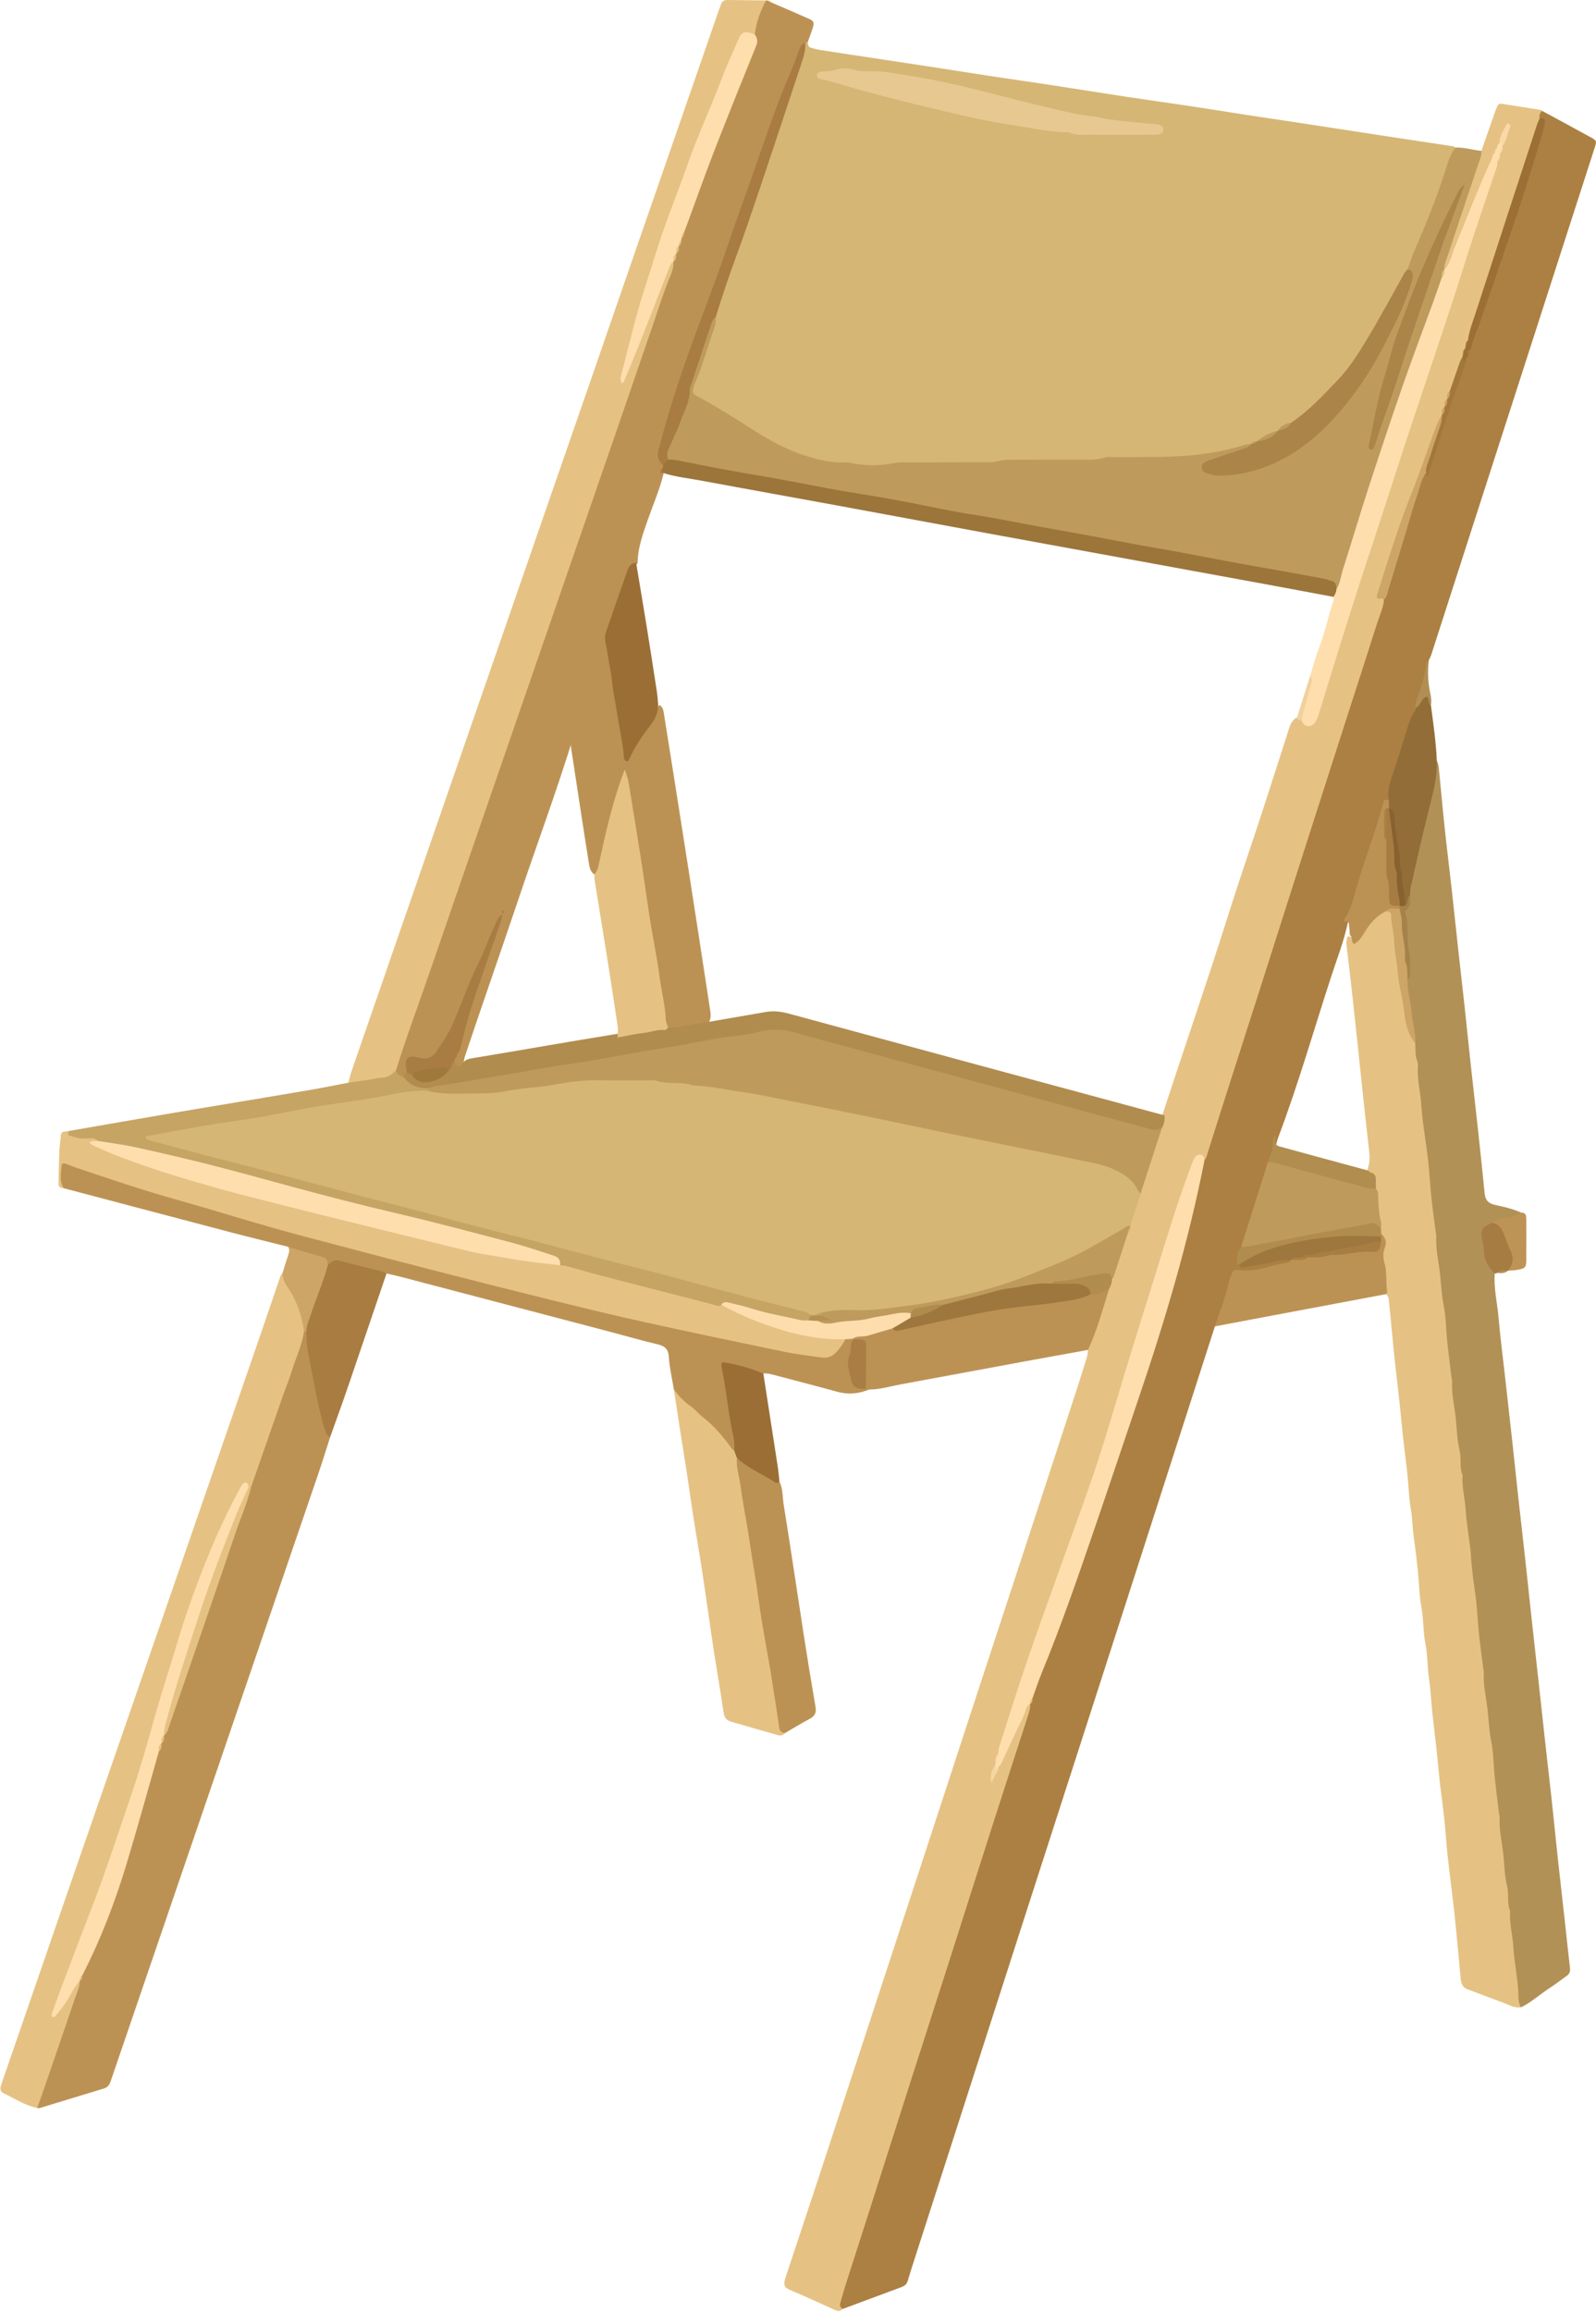<?xml version="1.0" encoding="UTF-8"?><svg xmlns="http://www.w3.org/2000/svg" xmlns:xlink="http://www.w3.org/1999/xlink" height="550.3" preserveAspectRatio="xMidYMid meet" version="1.0" viewBox="-0.1 -0.0 380.0 550.3" width="380.0" zoomAndPan="magnify"><defs><clipPath id="a"><path d="M 199 26 L 379.879 26 L 379.879 550 L 199 550 Z M 199 26"/></clipPath></defs><g><g><path d="M 192.203 10.055 C 192.312 10.555 192.312 11.16 192.906 11.344 C 193.699 11.59 194.516 11.785 195.34 11.914 C 199.051 12.504 202.77 13.059 206.484 13.621 C 211.133 14.324 215.785 15.012 220.43 15.727 C 225.488 16.5 230.539 17.312 235.598 18.082 C 240.246 18.789 244.902 19.438 249.551 20.148 C 255.742 21.094 261.93 22.098 268.125 23.039 C 273.082 23.793 278.051 24.469 283.008 25.215 C 287.551 25.902 292.09 26.641 296.629 27.34 C 300.242 27.895 303.859 28.418 307.477 28.969 C 311.914 29.641 316.355 30.32 320.797 31.004 C 324.512 31.57 328.227 32.152 331.941 32.719 C 336.59 33.426 341.238 34.117 345.883 34.828 C 346.074 34.855 346.246 35.02 346.43 35.121 C 345.688 39.348 343.98 43.277 342.555 47.277 C 340.598 52.77 338.324 58.148 335.91 63.465 C 335.785 63.742 335.641 64.008 335.488 64.27 C 335.281 64.668 335.062 65.062 334.863 65.465 C 331.164 72.383 327.457 79.305 322.953 85.742 C 318.797 91.691 313.91 96.969 307.734 100.922 C 306.711 101.422 305.672 101.895 304.766 102.605 C 304.539 102.777 304.293 102.926 304.043 103.062 C 302.637 103.754 301.223 104.43 299.836 105.164 C 299.574 105.32 299.309 105.453 299.035 105.586 C 298.617 105.805 298.191 106.012 297.758 106.207 C 297.445 106.355 297.125 106.465 296.797 106.559 C 291.555 108.551 286.043 109.352 280.523 109.566 C 272.387 109.883 264.23 110.102 256.094 110.184 C 242.613 110.32 229.156 111.191 215.664 111.043 C 210.891 110.988 206.133 111.465 201.301 111.148 C 192.949 110.602 185.691 107.48 178.824 103.117 C 174.852 100.594 170.844 98.137 166.797 95.738 C 163.984 94.074 163.754 93.258 164.91 90.082 C 166.621 85.375 168.477 80.715 169.473 75.781 C 171.418 67.836 174.594 60.297 177.227 52.574 C 182.02 38.516 186.867 24.477 191.328 10.305 C 191.559 9.992 191.848 9.91 192.203 10.055" fill="#d5b675"/></g><g clip-path="url(#a)"><path d="M 289.16 315.672 C 281.98 337.977 274.809 360.281 267.621 382.586 C 259.535 407.676 251.426 432.758 243.344 457.848 C 234.488 485.332 225.672 512.82 216.793 540.297 C 215.477 544.379 216.445 543.586 211.984 545.262 C 208.168 546.695 204.34 548.109 200.516 549.531 C 198.246 548.59 199.516 546.867 199.855 545.613 C 201.422 539.859 203.441 534.242 205.262 528.566 C 217.312 491.027 229.301 453.469 241.281 415.906 C 242.297 412.719 243.535 409.605 244.348 406.355 C 244.41 406.035 244.508 405.723 244.621 405.414 C 244.836 404.805 245.039 404.184 245.219 403.559 C 254.961 378.02 263.633 352.109 272.273 326.184 C 277.477 310.57 281.953 294.777 285.281 278.656 C 285.469 277.734 285.719 276.824 286.023 275.93 C 292.23 257.059 298.176 238.098 304.207 219.168 C 307.762 208.008 311.316 196.848 314.918 185.703 C 319.547 171.375 323.969 156.977 328.758 142.699 C 331.418 134.875 333.535 126.883 336.156 119.051 C 336.91 116.801 337.117 114.316 338.855 112.469 C 339.133 112.098 339.523 113.055 339.645 112.488 C 341.555 103.586 345.035 95.191 347.961 86.617 C 348.035 86.332 348.137 86.055 348.246 85.785 C 348.406 85.387 348.574 84.988 348.715 84.586 C 348.832 84.172 348.965 83.758 349.102 83.352 C 349.23 82.922 349.359 82.492 349.492 82.062 C 353.754 69.859 358.09 57.684 362.102 45.395 C 363.621 40.738 364.941 36.02 366.359 31.332 C 366.715 30.168 366.879 29.109 366.109 28.074 C 366.016 27.277 365.785 26.398 367.074 26.391 C 370.934 28.484 374.801 30.555 378.641 32.68 C 380.066 33.465 380.09 33.574 379.574 35.18 C 377.73 40.953 375.852 46.719 373.992 52.488 C 362.895 86.914 351.801 121.34 340.699 155.762 C 340.539 156.25 340.289 156.711 340.082 157.18 C 339.434 160.766 339.176 164.438 337.621 167.809 C 337.516 168.078 337.367 168.328 337.203 168.559 C 336.77 168.895 337.203 169.312 337.109 169.688 C 335.004 176.586 332.258 183.289 330.891 190.406 C 330.23 191.219 329.824 192.133 329.496 193.145 C 326.617 202.012 324.016 210.977 320.781 219.73 C 319.859 224.043 318.242 228.148 316.883 232.32 C 312.723 245.051 309.055 257.945 304.32 270.488 C 303.5 272.578 303.488 274.895 302.543 276.953 C 300.152 283.379 298.602 290.078 296.137 296.477 C 295.805 297.824 294.566 299.09 295.789 300.57 C 298.395 300.484 300.891 299.805 303.43 299.371 C 304.746 299.148 306.09 298.801 307.266 299.82 C 307.551 301.07 306.473 301.152 305.781 301.355 C 302.797 302.219 299.789 303.191 296.66 303.117 C 294.586 303.066 293.637 303.828 293.23 305.77 C 292.742 308.102 291.852 310.328 291.117 312.598 C 290.73 313.801 290.238 314.918 289.16 315.672" fill="#ac8042"/></g><g><path d="M 329.406 142.738 C 329.285 144.652 328.414 146.355 327.852 148.141 C 325.391 155.91 322.859 163.652 320.363 171.41 C 317.133 181.453 313.906 191.492 310.691 201.539 C 307.188 212.484 303.703 223.434 300.207 234.379 C 297.184 243.828 294.148 253.277 291.129 262.727 C 289.855 266.707 288.602 270.691 287.348 274.676 C 287.191 275.172 287.109 275.695 286.691 276.062 C 284.641 275.898 284.414 277.578 283.922 278.895 C 279.617 290.379 276.012 302.094 272.562 313.848 C 265.598 337.574 257.953 361.066 249.266 384.219 C 245.219 395.004 241.723 405.988 238.285 416.98 C 238.094 417.555 237.855 418.117 237.734 418.715 C 237.629 419.145 237.527 419.578 237.355 419.988 C 236.965 420.602 236.859 421.328 236.453 422.191 C 236.727 421.738 236.816 421.465 236.93 421.191 C 236.996 420.906 237.098 420.641 237.234 420.387 C 237.488 420.016 237.621 419.594 237.773 419.176 C 239.434 415.172 241.371 411.297 243.191 407.367 C 243.582 406.527 243.672 405.211 245.184 405.516 C 245.246 406.586 244.91 407.566 244.582 408.566 C 241.863 416.906 239.152 425.25 236.473 433.605 C 233 444.441 229.566 455.293 226.102 466.133 C 222.855 476.277 219.578 486.41 216.332 496.551 C 212.863 507.391 209.418 518.238 205.957 529.078 C 204.367 534.051 202.758 539.016 201.172 543.992 C 200.73 545.383 200.34 546.789 199.949 548.195 C 199.789 548.77 200.043 549.207 200.516 549.531 C 199.906 550.25 199.246 550.008 198.539 549.684 C 196.164 548.598 193.777 547.523 191.391 546.457 C 190.148 545.906 188.875 545.418 187.652 544.824 C 186.738 544.383 186.492 543.77 186.734 542.75 C 186.906 542.043 187.156 541.348 187.387 540.656 C 189.789 533.41 192.211 526.172 194.594 518.922 C 198.871 505.914 203.125 492.898 207.391 479.883 C 211.328 467.863 215.277 455.848 219.215 443.828 C 223.25 431.512 227.266 419.188 231.305 406.867 C 235.438 394.254 239.594 381.645 243.73 369.027 C 247.766 356.711 251.789 344.391 255.812 332.066 C 256.785 329.086 257.738 326.102 258.664 323.105 C 258.844 322.52 258.859 321.879 258.953 321.266 C 258.516 318.848 260.016 316.918 260.625 314.77 C 261.387 312.082 262.324 309.438 263.234 306.789 C 263.547 305.918 263.844 305.039 264.113 304.152 C 265.41 300.73 266.281 297.164 267.715 293.789 C 267.953 293.246 268.168 292.699 268.227 292.102 C 268.25 291.797 268.301 291.5 268.355 291.203 C 268.996 288.656 269.973 286.215 270.719 283.699 C 272.449 278.59 274.137 273.461 275.82 268.332 C 276.195 267.273 276.398 266.164 276.738 265.09 C 281.766 249.684 287.086 234.375 291.965 218.926 C 294.043 212.344 296.234 205.797 298.43 199.258 C 301.164 191.133 303.719 182.945 306.367 174.793 C 306.812 173.422 307.066 171.922 308.332 170.953 C 309.012 170.605 309.621 170.895 310.234 171.148 C 312.09 171.934 312.711 170.684 313.141 169.305 C 318.543 152.039 324.152 134.836 329.703 117.617 C 330.926 113.832 332.121 110.039 333.406 106.281 C 341.059 83.914 348.07 61.336 355.645 38.945 C 355.848 38.395 356.078 37.852 356.273 37.297 C 356.355 37.031 356.453 36.77 356.559 36.512 C 356.754 36 357.012 35.516 357.102 34.965 C 357.18 34.695 357.289 34.441 357.438 34.203 C 357.715 33.199 358.039 32.215 358.555 31.016 C 358.152 31.785 357.984 32.371 357.703 32.902 C 357.652 33.16 357.59 33.422 357.523 33.676 C 357.395 34.035 357.164 34.344 357.012 34.691 C 356.93 34.922 356.824 35.145 356.711 35.359 C 356.551 35.688 356.387 36.016 356.23 36.352 C 356.141 36.59 356.039 36.82 355.941 37.059 C 355.762 37.574 355.633 38.109 355.457 38.629 C 352.289 46.215 349.152 53.809 346.078 61.43 C 345.648 62.496 345.695 64.297 343.668 63.953 C 343.07 63.059 343.328 62.137 343.625 61.242 C 346.223 53.402 348.805 45.559 351.445 37.73 C 351.684 37.023 352.094 36.426 352.621 35.902 C 353.613 33.055 354.605 30.207 355.602 27.359 C 355.844 26.676 356.09 25.988 356.367 25.32 C 356.539 24.91 356.887 24.613 357.336 24.68 C 360.508 25.164 363.672 25.68 366.84 26.191 C 366.926 26.207 366.996 26.324 367.074 26.391 C 366.426 26.883 366.406 27.59 366.426 28.305 C 367.07 29.605 366.375 30.773 365.988 31.922 C 360.559 48.066 355.48 64.328 350.086 80.484 C 350.031 81.094 349.621 81.574 349.48 82.156 C 349.438 82.434 349.367 82.707 349.266 82.973 C 348.945 83.441 348.824 83.98 348.75 84.531 C 348.676 84.805 348.562 85.055 348.414 85.297 C 347.59 87.801 346.938 90.367 345.777 92.754 C 345.543 93.34 345.172 93.871 344.996 94.488 C 344.922 94.723 344.828 94.945 344.73 95.172 C 344.547 95.617 344.41 96.082 344.281 96.555 C 344.219 96.797 344.133 97.035 344.047 97.27 C 343.871 97.77 343.758 98.281 343.625 98.793 C 343.555 99.074 343.453 99.34 343.34 99.605 C 338.637 112.441 333.516 125.125 329.656 138.258 C 329.207 139.781 328.891 141.207 329.406 142.738" fill="#e5c283"/></g><g><path d="M 192.203 10.055 C 192.016 10.059 191.828 10.07 191.637 10.09 C 187.328 20.969 183.098 31.887 179.461 43.008 C 173.766 60.406 166.633 77.285 161.098 94.734 C 159.895 98.523 158.801 102.34 157.828 106.195 C 157.488 107.547 157.344 108.863 158.082 110.137 C 158.168 110.449 158.195 110.773 158.18 111.102 C 158.105 111.742 157.941 112.367 157.824 113.004 C 156.918 116.625 155.418 120.043 154.195 123.559 C 153.008 126.965 151.738 130.348 151.715 134.027 C 149.059 136.793 148.785 140.637 147.258 143.914 C 145.137 148.48 144.734 153.133 145.781 158.195 C 147.227 165.191 148.156 172.309 149.301 179.531 C 151.738 175.387 154.262 171.535 156.895 167.758 C 157.836 168.32 157.887 169.301 158.035 170.219 C 161.738 193.445 165.379 216.68 168.91 239.934 C 169.082 241.066 169.332 242.215 168.676 243.297 C 165.68 244.965 162.492 245.5 159.113 244.926 C 158.105 244.355 157.754 243.395 157.586 242.328 C 154.586 223.543 151.516 204.77 148.582 185.875 C 146.402 191.996 145.117 198.309 143.57 204.547 C 143.227 205.922 143.27 207.531 141.617 208.227 C 140.434 207.605 140.266 206.41 140.086 205.293 C 138.633 196.195 137.27 187.082 135.867 177.973 C 135.758 177.242 135.746 176.512 136.469 175.18 C 132.289 188.742 127.586 201.355 123.301 214.113 C 119.199 226.324 114.918 238.473 110.836 250.691 C 110.57 251.48 110.273 252.273 110.328 253.137 C 109.711 254.828 108.844 254.418 107.906 253.422 C 107.773 253.145 107.703 252.852 107.691 252.547 C 107.727 252.102 107.879 251.684 108.051 251.277 C 108.145 251.004 108.254 250.738 108.355 250.469 C 108.477 250.039 108.578 249.609 108.668 249.176 C 111.219 238.527 115.066 228.316 119.094 218.168 C 119.188 217.875 119.344 217.613 119.523 217.363 C 119.68 217.156 119.676 216.984 119.527 216.84 C 119.68 216.969 119.605 217.113 119.551 217.25 C 119.469 217.438 119.355 217.609 119.227 217.773 C 115.766 227.027 111.617 235.996 107.914 245.152 C 107.129 247.098 105.855 248.77 104.598 250.426 C 103.465 251.914 101.965 252.891 100.02 252.539 C 97.816 252.141 97.25 253.316 97.18 255.145 C 96.973 255.789 96.656 256.355 96.023 256.68 C 94.578 256.703 93.812 255.973 93.641 254.566 C 94.215 250.703 95.762 247.125 97.027 243.48 C 107.062 214.59 116.984 185.664 126.969 156.762 C 136.914 127.957 146.945 99.184 156.836 70.355 C 157.648 67.98 158.637 65.664 159.391 63.273 C 159.469 62.992 159.57 62.715 159.688 62.449 C 159.898 61.953 160.121 61.461 160.289 60.949 C 160.363 60.715 160.457 60.484 160.559 60.258 C 160.746 59.824 160.898 59.379 161.027 58.922 C 161.09 58.695 161.172 58.477 161.266 58.262 C 161.449 57.82 161.562 57.359 161.672 56.891 C 161.727 56.637 161.805 56.391 161.887 56.145 C 162.055 55.617 162.191 55.078 162.34 54.543 C 167.086 40.25 172.789 26.328 178.387 12.363 C 178.941 10.973 179.438 9.641 179.078 8.129 C 179.297 5.117 179.523 2.105 182.277 0.105 C 182.484 0.078 182.68 0.109 182.863 0.211 C 183.117 0.301 183.348 0.426 183.559 0.59 C 186.492 1.859 189.441 3.102 192.359 4.41 C 193.738 5.031 193.832 5.336 193.348 6.844 C 192.996 7.926 192.59 8.984 192.203 10.055" fill="#bc9254"/></g><g><path d="M 355.789 303.094 C 355.531 306.574 356.383 309.965 356.68 313.398 C 357.094 318.188 357.723 322.961 358.258 327.742 C 358.824 332.836 359.402 337.926 359.961 343.02 C 360.449 347.492 360.914 351.965 361.406 356.438 C 361.957 361.426 362.539 366.414 363.086 371.402 C 363.59 375.977 364.059 380.555 364.559 385.133 C 365.102 390.121 365.664 395.109 366.215 400.098 C 366.707 404.57 367.184 409.043 367.68 413.512 C 368.246 418.605 368.84 423.695 369.395 428.789 C 369.902 433.469 370.363 438.152 370.871 442.832 C 371.391 447.613 371.945 452.395 372.473 457.176 C 372.887 460.918 373.27 464.664 373.711 468.402 C 373.812 469.246 373.543 469.82 372.891 470.281 C 371.438 471.312 370.02 472.391 368.531 473.363 C 366.348 474.793 364.418 476.602 362.039 477.734 C 360.84 477.129 360.641 476.008 360.516 474.832 C 358.422 455.48 356.309 436.129 354.184 416.781 C 351.965 396.598 349.766 376.414 347.559 356.23 C 345.57 338.027 343.609 319.82 341.609 301.617 C 340.023 287.16 338.52 272.691 336.871 258.238 C 336.508 255.02 336.09 251.801 335.957 248.555 C 335.992 244.535 334.871 240.656 334.484 236.684 C 334.371 235.559 334.164 234.457 334.367 233.324 C 335.59 229.566 334.152 225.855 334.09 222.117 C 334.043 219.098 333.973 216.121 334.773 213.188 C 335.34 207.344 337.023 201.734 338.344 196.047 C 339.383 191.586 340.934 187.227 341.176 182.594 C 341.207 181.965 341.445 181.371 341.992 180.969 C 342.148 181.461 342.395 181.945 342.445 182.449 C 342.938 187.328 343.363 192.215 343.879 197.09 C 344.371 201.762 344.957 206.422 345.48 211.086 C 345.98 215.547 346.441 220.012 346.934 224.473 C 347.504 229.656 348.098 234.84 348.664 240.027 C 349.16 244.594 349.617 249.16 350.117 253.727 C 350.637 258.5 351.188 263.27 351.715 268.039 C 352.023 270.84 352.32 273.645 352.613 276.445 C 352.871 278.938 353.137 281.43 353.375 283.922 C 353.516 285.422 354.094 286.355 355.746 286.73 C 357.871 287.207 360.031 287.652 362.035 288.578 C 361.953 290.152 360.582 290.113 359.59 290.41 C 358.215 290.82 356.758 290.953 355.457 291.613 C 353.266 293.387 353.02 296.562 354.703 300.328 C 355.105 301.227 356.195 301.875 355.789 303.094" fill="#b29157"/></g><g><path d="M 336.875 248.336 C 336.926 249.797 336.82 251.266 337.371 252.68 C 337.516 253.055 337.52 253.508 337.492 253.922 C 337.285 256.867 338.078 259.727 338.273 262.645 C 338.578 267.203 339.418 271.727 339.941 276.273 C 340.273 279.172 340.398 282.094 340.703 284.996 C 340.996 287.789 341.395 290.57 341.75 293.355 C 341.789 293.668 341.898 293.98 341.879 294.285 C 341.691 297.129 342.379 299.906 342.703 302.688 C 343.016 305.359 343.098 308.074 343.645 310.75 C 344.199 313.488 344.172 316.348 344.461 319.145 C 344.762 322.043 345.141 324.934 345.488 327.824 C 345.527 328.137 345.664 328.445 345.645 328.75 C 345.457 331.59 346.145 334.367 346.469 337.148 C 346.777 339.824 346.766 342.555 347.426 345.211 C 347.898 347.117 347.348 349.195 348.129 351.098 C 347.938 353.938 348.703 356.695 348.887 359.508 C 349.082 362.41 349.566 365.293 349.926 368.184 C 349.977 368.598 350.051 369.012 350.07 369.426 C 350.238 372.969 350.754 376.469 351.238 379.98 C 351.633 382.867 351.715 385.797 352.016 388.699 C 352.309 391.492 352.707 394.273 353.059 397.062 C 353.098 397.371 353.211 397.684 353.191 397.988 C 353.008 400.832 353.676 403.613 354.02 406.387 C 354.352 409.066 354.402 411.777 354.953 414.453 C 355.516 417.191 355.484 420.051 355.777 422.848 C 356.078 425.746 356.449 428.637 356.801 431.527 C 356.836 431.84 356.977 432.148 356.957 432.453 C 356.77 435.293 357.449 438.074 357.781 440.852 C 358.105 443.527 358.066 446.258 358.738 448.914 C 359.219 450.82 358.656 452.898 359.441 454.801 C 359.25 457.645 360.016 460.398 360.203 463.211 C 360.395 466.113 360.891 468.992 361.23 471.887 C 361.336 472.82 361.398 473.762 361.414 474.699 C 361.43 475.758 361.48 476.793 362.039 477.734 C 360.383 477.949 359.012 477.051 357.555 476.535 C 354.797 475.559 352.086 474.438 349.328 473.453 C 348.41 473.121 348.004 472.508 347.801 471.648 C 347.73 471.344 347.691 471.031 347.664 470.719 C 347.199 465.832 346.785 460.941 346.262 456.059 C 345.742 451.184 345.086 446.32 344.547 441.441 C 344.23 438.535 344.07 435.609 343.762 432.703 C 343.465 429.902 343.047 427.113 342.73 424.312 C 342.438 421.719 342.223 419.117 341.945 416.52 C 341.586 413.199 341.156 409.887 340.832 406.562 C 340.598 404.172 340.484 401.773 340.125 399.391 C 339.719 396.707 339.82 393.941 339.301 391.289 C 338.73 388.398 338.871 385.465 338.336 382.57 C 337.801 379.707 337.785 376.75 337.48 373.84 C 337.188 371.039 336.852 368.238 336.465 365.449 C 336.176 363.379 336.195 361.293 335.82 359.215 C 335.324 356.449 335.285 353.602 334.988 350.797 C 334.68 347.895 334.277 344.996 333.957 342.094 C 333.66 339.395 333.434 336.688 333.141 333.988 C 332.797 330.77 332.395 327.562 332.047 324.344 C 331.766 321.746 331.523 319.148 331.27 316.551 C 331.027 314.055 330.805 311.559 330.527 309.066 C 330.484 308.691 330.168 308.344 329.98 307.984 C 328.871 304.59 328.621 301.062 328.73 297.547 C 328.777 296.16 328.82 294.883 328.219 293.625 C 328.059 293.145 327.965 292.648 327.91 292.145 C 327.48 289.148 327.254 286.137 326.914 283.137 C 327.09 281.309 325.551 279.945 325.539 278.16 C 326.125 276.637 326.016 275.059 325.836 273.504 C 324.031 257.82 322.574 242.102 320.68 226.434 C 320.555 225.395 320.312 224.367 320.602 223.328 C 320.668 223.141 320.816 222.797 320.867 222.812 C 323.379 223.645 323.941 221.5 325.047 220.137 C 326.527 218.312 327.91 216.285 330.719 216.5 C 332.016 217.078 331.984 218.301 332.125 219.426 C 333.117 227.289 334.172 235.145 335.328 242.988 C 335.605 244.855 336.508 246.512 336.875 248.336" fill="#e5c283"/></g><g><path d="M 352.621 35.902 C 352.711 37.098 352.164 38.145 351.809 39.219 C 349.43 46.43 346.977 53.621 344.598 60.832 C 344.246 61.902 343.656 62.945 343.836 64.152 C 343.852 64.297 343.863 64.441 343.883 64.59 C 343.91 65.352 343.785 66.094 343.621 66.836 C 340.145 78.152 335.621 89.102 331.844 100.316 C 327.766 112.422 323.84 124.566 320.102 136.781 C 319.715 138.047 320.09 140.141 317.75 140.184 C 316.145 138.852 314.184 138.508 312.219 138.152 C 263.168 129.25 214.16 120.125 165.113 111.215 C 163.16 110.859 161.18 110.594 159.297 109.906 C 157.746 109.012 157.926 107.598 158.523 106.355 C 162.848 97.402 164.395 87.52 167.984 78.32 C 168.441 77.148 168.52 75.574 170.316 75.453 C 170.383 76.512 170.172 77.504 169.812 78.516 C 168.336 82.645 167.25 86.906 165.461 90.93 C 165.25 91.402 165.137 91.922 164.996 92.426 C 164.742 93.363 164.867 93.73 165.758 94.215 C 167.227 95.016 168.68 95.836 170.129 96.668 C 173.301 98.492 176.336 100.52 179.438 102.449 C 183.336 104.883 187.344 107.121 191.773 108.496 C 194.672 109.395 197.594 110.129 200.66 110.043 C 201.184 110.027 201.719 110.023 202.223 110.133 C 205.848 110.922 209.453 110.906 213.086 110.164 C 213.996 109.98 214.961 110.047 215.902 110.043 C 222.078 110.027 228.258 110.027 234.434 110.016 C 235.582 110.012 236.711 109.977 237.852 109.668 C 238.836 109.398 239.918 109.426 240.957 109.418 C 246.402 109.391 251.848 109.406 257.289 109.383 C 259.164 109.375 261.047 109.531 262.887 108.898 C 263.547 108.672 264.34 108.789 265.07 108.785 C 268.105 108.773 271.145 108.801 274.18 108.766 C 277.617 108.723 281.035 108.637 284.48 108.27 C 288.453 107.844 292.293 107.109 296.086 105.938 C 296.672 105.754 297.309 105.723 297.922 105.617 C 297.816 107.461 296.18 107.418 295.031 107.914 C 292.5 109.012 289.629 109.301 287.141 111.109 C 289.105 112.918 291.23 112.406 293.23 112.188 C 301.25 111.32 307.945 107.598 313.711 102.18 C 323.777 92.727 330.121 80.922 334.828 68.125 C 335.305 66.824 335.512 65.492 335.016 64.137 C 335.59 62.578 336.094 60.988 336.754 59.469 C 339.41 53.344 341.934 47.172 343.945 40.797 C 344.566 38.832 345.141 36.809 346.43 35.121 C 348.535 35.031 350.547 35.719 352.621 35.902" fill="#be9b5c"/></g><g><path d="M 78.523 341.98 C 77.594 344.859 76.711 347.754 75.73 350.613 C 67.039 376.059 58.332 401.496 49.633 426.938 C 42.016 449.211 34.398 471.484 26.781 493.758 C 26.578 494.352 26.371 494.945 26.168 495.539 C 25.91 496.273 25.434 496.805 24.676 497.035 C 19.578 498.594 14.477 500.148 9.375 501.695 C 9.184 501.75 8.957 501.684 8.75 501.676 C 7.918 500.512 8.715 499.488 9.055 498.449 C 11.926 489.668 15.047 480.973 18.031 472.234 C 18.117 471.93 18.227 471.633 18.348 471.344 C 18.582 470.758 18.777 470.16 18.988 469.566 C 26.73 454.207 30.855 437.605 35.559 421.207 C 35.934 419.898 36.273 418.578 36.852 417.344 C 37.164 416.691 37.484 416.039 37.715 415.352 C 37.797 415.078 37.898 414.816 38.004 414.555 C 38.195 414.016 38.348 413.465 38.52 412.914 C 38.609 412.617 38.723 412.34 38.844 412.055 C 44.223 396.34 49.734 380.672 55.062 364.941 C 56.336 361.184 57.891 357.523 58.977 353.699 C 62.871 342.391 66.789 331.094 70.715 319.797 C 71.086 318.723 71.301 317.566 72.188 316.738 C 72.543 316.617 72.852 316.688 73.125 316.945 C 74.203 319.801 74.273 322.855 74.863 325.812 C 75.938 331.234 77.059 336.645 78.523 341.98" fill="#bc9254"/></g><g><path d="M 182.277 0.105 C 180.93 2.664 179.926 5.336 179.621 8.234 C 177.52 8.488 176.461 9.754 175.645 11.676 C 165.539 35.508 155.949 59.516 149.824 84.75 C 149.383 86.582 148.602 88.312 148.223 90.16 C 148.145 90.57 148.797 90.344 148.375 90.328 C 148.27 90.324 148.227 90.227 148.285 90.043 C 151.266 81.098 155.121 72.496 158.488 63.703 C 158.773 62.965 159.137 62.09 160.246 62.246 C 160.34 64.098 159.469 65.719 158.836 67.344 C 157.656 70.367 156.68 73.453 155.629 76.516 C 152.777 84.816 149.934 93.117 147.078 101.418 C 145.004 107.445 142.914 113.465 140.832 119.488 C 137.047 130.449 133.258 141.41 129.469 152.367 C 127.391 158.395 125.305 164.414 123.227 170.438 C 119.234 181.992 115.246 193.547 111.258 205.102 C 107.266 216.656 103.336 228.23 99.266 239.754 C 97.527 244.68 95.762 249.59 94.238 254.586 C 93.816 255.266 93.875 256.336 92.957 256.59 C 89.652 257.512 86.383 258.891 82.84 257.676 C 83.121 256.672 83.352 255.648 83.691 254.664 C 87.238 244.379 90.805 234.102 94.367 223.82 C 98.336 212.355 102.301 200.887 106.273 189.422 C 109.902 178.941 113.535 168.469 117.164 157.988 C 121.066 146.719 124.961 135.449 128.863 124.18 C 132.562 113.508 136.273 102.836 139.969 92.16 C 143.805 81.09 147.621 70.012 151.453 58.941 C 155.188 48.168 158.93 37.398 162.664 26.625 C 165.473 18.52 168.277 10.414 171.086 2.309 C 171.223 1.914 171.426 1.535 171.531 1.137 C 171.766 0.277 172.352 -0.012 173.172 0 C 176.207 0.039 179.242 0.07 182.277 0.105" fill="#e5c283"/></g><g><path d="M 18.855 471.496 C 18.93 472.797 18.32 473.93 17.922 475.102 C 15.309 482.797 12.66 490.477 10.016 498.156 C 9.609 499.336 9.172 500.504 8.75 501.676 C 5.832 501.086 3.375 499.438 0.75 498.172 C 0.113 497.867 -0.129 497.277 0.066 496.594 C 0.293 495.789 0.574 495.004 0.848 494.215 C 5.582 480.484 10.316 466.754 15.059 453.027 C 18.812 442.164 22.582 431.305 26.344 420.445 C 30.105 409.586 33.867 398.727 37.625 387.867 C 41.418 376.906 45.203 365.945 48.996 354.984 C 52.758 344.121 56.531 333.266 60.277 322.402 C 62.426 316.18 64.531 309.945 66.668 303.723 C 66.766 303.438 67.008 303.203 67.18 302.949 C 69.426 306.234 71.547 309.59 72.422 313.551 C 72.664 314.648 73.164 315.789 72.281 316.852 C 71.809 320.09 70.398 323.039 69.438 326.125 C 68.785 328.215 67.941 330.246 67.215 332.32 C 64.695 339.52 62.188 346.723 59.676 353.926 C 59.438 354.125 59.164 354.223 58.859 354.234 C 57.492 354.289 57.316 355.512 56.859 356.375 C 50.902 367.598 46.281 379.375 42.82 391.574 C 34.711 420.129 23.012 454.824 13.387 478.062 C 14.832 476.527 15.484 474.93 16.477 473.582 C 17.102 472.734 17.309 471.32 18.855 471.496" fill="#e5c283"/></g><g><path d="M 15.062 282.785 C 14.328 282.793 13.824 282.457 13.832 281.707 C 13.867 279.105 13.938 276.504 14.039 273.902 C 14.078 272.871 14.254 271.84 14.336 270.809 C 14.449 269.371 14.438 269.367 16.309 269.168 C 17.602 270.27 19.211 269.941 20.703 270.18 C 21.715 270.34 23.09 269.953 23.324 271.59 C 23.324 273.031 24.66 272.812 25.43 273.137 C 35.672 277.449 46.316 280.582 57.051 283.336 C 74.773 287.879 92.484 292.492 110.336 296.527 C 117.883 298.234 125.504 299.547 133.219 300.293 C 143.992 302.602 154.547 305.781 165.227 308.48 C 167.441 309.039 169.621 309.734 171.879 310.145 C 173.762 310.504 175.336 311.602 177.066 312.328 C 184.051 315.262 191.184 317.59 198.836 317.91 C 199.676 317.945 200.516 318.02 201.191 318.617 C 200.785 322.391 198.449 324.23 194.562 323.742 C 186.242 322.695 178.047 320.949 169.871 319.16 C 128.645 310.145 87.777 299.723 47.23 288.039 C 37.875 285.344 28.582 282.449 19.375 279.281 C 15.543 277.965 15.535 277.988 15.32 281.887 C 15.301 282.207 15.191 282.496 15.062 282.785" fill="#e5c283"/></g><g><path d="M 15.062 282.785 C 13.98 281.039 14.438 279.152 14.582 277.301 C 14.609 276.926 15.023 276.805 15.297 276.891 C 16.191 277.176 17.051 277.57 17.941 277.867 C 26.055 280.586 34.152 283.352 42.406 285.648 C 49.738 287.695 57.004 289.98 64.324 292.066 C 69.637 293.578 74.984 294.961 80.328 296.367 C 88.188 298.441 96.047 300.52 103.926 302.531 C 113.312 304.938 122.711 307.316 132.121 309.633 C 139.301 311.398 146.492 313.145 153.715 314.73 C 164.691 317.148 175.695 319.449 186.707 321.727 C 189.555 322.316 192.461 322.637 195.34 323.062 C 196.766 323.273 197.984 322.961 199.012 321.816 C 199.863 320.871 200.621 319.898 201.141 318.738 C 201.637 318.203 202.223 318.207 202.848 318.465 C 203.094 318.664 203.242 318.922 203.289 319.23 C 203.473 321.68 202.254 324.031 202.91 326.551 C 203.395 328.406 204.137 329.797 206.176 330.125 C 206.453 330.258 206.684 330.449 206.855 330.699 C 204.383 331.703 201.887 331.957 199.262 331.23 C 194.227 329.84 189.16 328.562 184.117 327.211 C 183.297 326.988 182.496 326.805 181.648 326.898 C 178.309 327.316 175.488 325.367 172.559 324.988 C 173.305 331.449 175.176 337.898 175.211 344.609 C 174.109 346.105 173.359 344.848 172.82 344.152 C 169.887 340.363 166.27 337.301 162.605 334.277 C 161.461 333.336 160.777 332.074 160.344 330.668 C 159.922 328.09 159.305 325.52 159.141 322.922 C 159.012 320.898 158.035 320.297 156.289 319.891 C 152.625 319.039 149.008 317.969 145.367 317.012 C 128.676 312.621 111.984 308.242 95.289 303.867 C 94.176 303.574 93.051 303.34 91.93 303.078 C 89.031 303.699 86.48 302.223 83.781 301.672 C 81.84 301.273 79.945 300.875 77.973 301.285 C 76.582 299.91 74.852 299.211 72.977 298.832 C 71.301 298.496 69.773 297.879 68.492 296.723 C 64.031 295.602 59.562 294.52 55.113 293.352 C 42.77 290.117 30.434 286.844 18.094 283.586 C 17.082 283.32 16.074 283.051 15.062 282.785" fill="#bc9254"/></g><g><path d="M 160.344 330.668 C 161.465 332.164 162.672 333.543 164.262 334.609 C 165.367 335.355 166.207 336.488 167.277 337.305 C 170.031 339.398 172.164 342.043 174.176 344.812 C 174.289 344.969 174.508 345.051 174.68 345.168 C 175.555 345.652 175.871 346.488 176.094 347.387 C 179.84 369.055 182.879 390.84 186.746 412.488 C 186.301 413.086 185.672 413.113 185.051 412.938 C 181.344 411.891 177.641 410.812 173.934 409.742 C 172.801 409.414 172.348 408.688 172.172 407.48 C 171.461 402.539 170.578 397.621 169.828 392.684 C 168.891 386.508 168.047 380.32 167.109 374.148 C 166.422 369.621 165.625 365.109 164.918 360.586 C 164.371 357.09 163.902 353.582 163.367 350.086 C 162.898 346.996 162.375 343.918 161.895 340.832 C 161.367 337.445 160.859 334.059 160.344 330.668" fill="#e5c283"/></g><g><path d="M 171.656 310.512 C 171.215 311.004 170.715 310.742 170.227 310.613 C 167.32 309.859 164.418 309.102 161.512 308.355 C 155.297 306.758 149.074 305.184 142.863 303.562 C 140.16 302.855 137.484 302.047 134.789 301.312 C 134.293 301.18 133.762 301.184 133.246 301.121 C 130.34 298.652 126.648 298.027 123.168 297.023 C 111.301 293.602 99.25 290.898 87.246 288.004 C 69.348 283.688 51.797 278.02 33.742 274.309 C 31.488 273.844 29.242 273.344 26.969 272.969 C 25.648 272.75 24.234 272.68 23.258 271.535 C 22.41 270.664 21.309 270.918 20.309 270.973 C 18.914 271.047 17.629 270.688 16.367 270.234 C 15.891 270.062 16.172 269.539 16.309 269.164 C 24.727 267.707 33.141 266.223 41.562 264.793 C 52.043 263.016 62.531 261.305 73.012 259.527 C 76.297 258.973 79.566 258.297 82.844 257.676 C 84.688 257.414 86.531 257.156 88.375 256.883 C 89.094 256.777 89.805 256.504 90.516 256.516 C 92.137 256.543 93.285 255.785 94.238 254.586 C 94.273 255.816 95.328 256.039 96.137 256.5 C 98.133 257.305 100.273 257.805 101.984 259.227 C 101.977 259.59 101.816 259.859 101.5 260.035 C 91.684 261.535 81.879 263.129 72.105 264.871 C 60.324 266.969 48.5 268.789 36.82 270.887 C 41.609 271.727 46.285 273.273 51.031 274.52 C 84.426 283.277 117.824 292.016 151.211 300.809 C 163.957 304.168 176.711 307.488 189.465 310.828 C 190.848 311.191 192.406 311.305 193.207 312.812 C 193.34 313.598 192.996 314.168 192.387 314.617 C 188.082 315.383 184.199 313.398 180.121 312.691 C 177.25 312.191 174.574 310.875 171.656 310.512" fill="#c6a464"/></g><g><path d="M 206.855 330.699 C 206.59 330.656 206.316 330.613 206.051 330.57 C 204.645 328.363 205.312 325.898 205.301 323.559 C 205.289 321.52 204.836 319.898 203.055 318.789 L 202.934 318.613 C 203.406 316.98 204.918 317.316 206.043 317.086 C 208.184 316.645 210.203 315.664 212.441 315.66 C 215.852 315.777 219.043 314.59 222.285 313.852 C 231.902 311.652 241.633 310.25 251.414 309.109 C 254.02 308.805 256.57 308.191 259.086 307.449 C 260.73 307.387 262.242 306.344 263.957 306.781 C 262.449 311.664 261.102 316.602 258.953 321.266 C 254.02 322.16 249.086 323.043 244.156 323.953 C 234.191 325.793 224.23 327.656 214.266 329.488 C 211.805 329.941 209.395 330.707 206.855 330.699" fill="#bc9254"/></g><g><path d="M 186.746 412.488 C 186.109 412.336 185.578 412.094 185.461 411.332 C 184.809 407.02 184.176 402.699 183.469 398.395 C 182.508 392.555 181.316 386.742 180.547 380.879 C 179.953 376.34 179.09 371.852 178.445 367.324 C 177.789 362.699 176.816 358.117 176.195 353.488 C 175.906 351.332 175.145 349.223 175.371 347 C 179.125 348.172 182.043 350.852 185.48 352.586 C 186.332 354.316 186.191 356.25 186.488 358.078 C 188.145 368.266 189.621 378.48 191.203 388.68 C 192.113 394.551 193.074 400.414 194.078 406.273 C 194.309 407.621 193.902 408.418 192.711 409.051 C 190.688 410.133 188.73 411.336 186.746 412.488" fill="#bc9254"/></g><g><path d="M 328.746 293.547 C 329.699 294.496 330.188 295.523 329.629 296.91 C 329.145 298.105 329.191 299.426 329.543 300.609 C 330.215 302.848 329.812 305.152 330.18 307.398 C 330.211 307.578 330.051 307.789 329.98 307.984 C 319.031 310.043 308.086 312.098 297.137 314.16 C 294.477 314.66 291.82 315.168 289.16 315.672 C 290.285 312.23 291.656 308.863 292.445 305.309 C 292.621 304.508 292.957 303.734 293.277 302.969 C 293.477 302.488 293.766 302.094 294.438 302.215 C 298.039 302.852 301.398 301.586 304.801 300.777 C 305.652 300.574 306.73 300.781 307.359 299.871 C 307.477 299.754 307.594 299.641 307.707 299.52 C 308.898 298.922 310.27 299.086 311.488 298.609 C 316.098 298.09 320.68 297.355 325.312 297.07 C 326.328 297.008 327.445 297.023 327.801 295.711 C 327.883 295.23 327.973 294.758 328.145 294.301 C 328.273 293.992 328.477 293.742 328.746 293.547" fill="#bc9254"/></g><g><path d="M 77.93 301.137 C 78.715 300.262 79.484 299.66 80.867 300.055 C 84.047 300.965 87.281 301.672 90.492 302.484 C 90.988 302.613 91.453 302.875 91.93 303.078 C 88.816 312.23 85.719 321.387 82.586 330.531 C 81.273 334.359 79.879 338.164 78.523 341.98 C 77.652 341.613 77.414 340.844 77.164 340.016 C 76.148 336.629 75.434 333.18 74.77 329.715 C 74.203 326.762 73.578 323.82 73.09 320.859 C 72.871 319.531 72.922 318.16 72.848 316.809 C 72.398 316.141 72.449 315.336 72.645 314.691 C 74.059 310.039 75.105 305.238 77.93 301.137" fill="#a97c42"/></g><g><path d="M 341.992 180.969 C 342.148 184.848 341.16 188.527 340.207 192.246 C 338.594 198.547 337.215 204.906 335.762 211.25 C 335.625 211.848 335.668 212.488 335.629 213.109 C 334.648 213.594 336.352 215.793 334.113 215.477 C 332.488 210.293 332.633 204.832 331.629 199.551 C 331.184 197.219 331.309 194.777 330.266 192.562 C 330.031 191.824 330.062 191.125 330.586 190.504 C 330.195 188.625 330.625 186.871 331.23 185.086 C 332.555 181.18 333.762 177.234 334.984 173.293 C 335.441 171.809 335.953 170.363 336.875 169.098 C 336.75 168.953 336.711 168.816 336.766 168.684 C 336.816 168.551 336.867 168.488 336.91 168.488 L 336.902 168.5 C 337.168 168.172 337.32 167.781 337.5 167.406 C 337.949 166.473 338.352 165.215 339.551 165.324 C 341.102 165.465 339.875 167.137 340.59 167.852 C 341.176 172.211 341.801 176.566 341.992 180.969" fill="#926d38"/></g><g><path d="M 185.48 352.586 C 185.18 352.969 184.801 353.027 184.414 352.773 C 181.426 350.809 178.031 349.48 175.371 347 C 175.141 346.391 174.91 345.777 174.68 345.168 C 174.965 342.949 174.242 340.824 173.871 338.707 C 173.25 335.137 172.844 331.539 172.199 327.977 C 172.012 326.961 171.781 325.949 171.645 324.926 C 171.586 324.473 171.867 324.129 172.395 324.223 C 175.57 324.789 178.672 325.633 181.648 326.898 C 182.801 334.32 183.957 341.742 185.098 349.168 C 185.27 350.301 185.355 351.445 185.48 352.586" fill="#9b6e36"/></g><g><path d="M 77.93 301.137 C 76.859 305.27 75.07 309.152 73.789 313.211 C 73.414 314.391 72.828 315.523 72.852 316.812 C 72.66 316.824 72.469 316.84 72.281 316.852 C 71.73 312.988 70.531 309.367 68.246 306.156 C 67.566 305.199 67.152 304.145 67.18 302.949 C 67.645 301.465 68.082 299.973 68.582 298.504 C 68.797 297.871 68.863 297.301 68.492 296.723 C 71.168 297.52 73.828 298.387 76.527 299.09 C 77.719 299.402 77.98 300.102 77.93 301.137" fill="#cda567"/></g><g><path d="M 355.789 303.094 C 354.191 301.516 353.156 299.719 353.184 297.363 C 353.191 296.355 352.719 295.355 352.645 294.336 C 352.516 292.434 352.953 291.93 355.137 291.051 C 355.227 290.996 355.324 290.891 355.406 290.902 C 359.57 291.457 359.094 295.371 360.398 297.945 C 361.289 299.711 360.879 301.41 358.918 302.418 L 358.934 302.406 C 358.172 302.996 357.156 302.371 356.395 302.945 C 356.203 303.043 356.004 303.09 355.789 303.094" fill="#a77c43"/></g><g><path d="M 358.918 302.418 C 360.199 300.945 360.375 299.371 359.531 297.598 C 358.875 296.211 358.41 294.734 357.797 293.324 C 357.289 292.152 356.57 291.168 355.137 291.051 C 356.152 290.262 357.32 289.898 358.582 289.809 C 359.848 289.719 361.012 289.348 362.035 288.578 C 362.582 288.594 363.074 288.715 363.219 289.336 C 363.285 289.633 363.297 289.953 363.297 290.262 C 363.301 293.484 363.32 296.707 363.293 299.93 C 363.281 301.594 363.066 301.848 361.391 302.18 C 360.586 302.34 359.746 302.344 358.918 302.418" fill="#bd9356"/></g><g><path d="M 340.59 167.852 C 339.766 167.398 340.344 166.289 339.637 165.777 C 338.203 166.18 338.242 168.027 336.902 168.5 C 336.75 167.324 337.312 166.297 337.66 165.25 C 338.43 162.93 339.191 160.617 339.441 158.172 C 339.488 157.73 339.742 157.43 340.082 157.18 C 339.789 159.844 339.883 162.488 340.461 165.109 C 340.656 166.012 340.77 166.926 340.59 167.852" fill="#b08e54"/></g><g><path d="M 356.395 302.945 C 357.102 302.113 358.047 302.398 358.934 302.406 C 358.188 303.062 357.305 303.078 356.395 302.945" fill="#b29157"/></g><g><path d="M 183.559 0.59 C 183.242 0.617 183.012 0.484 182.863 0.211 C 183.203 0.141 183.41 0.309 183.559 0.59" fill="#e5c283"/></g><g><path d="M 265.785 32.078 C 263.691 32.078 261.598 32.098 259.504 32.074 C 257.836 32.059 256.148 32.254 254.543 31.578 C 254.266 31.461 253.922 31.477 253.609 31.469 C 249.219 31.379 244.965 30.328 240.648 29.707 C 235.176 28.922 229.805 27.672 224.445 26.402 C 215.93 24.387 207.43 22.281 199.043 19.766 C 197.645 19.348 196.207 19.074 194.805 18.668 C 194.602 18.609 194.383 18.176 194.387 17.918 C 194.391 17.668 194.621 17.301 194.848 17.199 C 195.211 17.039 195.652 17.008 196.062 16.996 C 197.004 16.973 197.922 16.91 198.844 16.621 C 200.266 16.176 201.785 16.164 203.184 16.57 C 204.531 16.961 205.863 17.02 207.215 16.977 C 210.367 16.875 213.422 17.562 216.504 18.039 C 228.262 19.852 239.625 23.387 251.195 26.012 C 254.137 26.68 257.066 27.414 260.078 27.695 C 261.328 27.809 262.512 28.207 263.758 28.383 C 267.57 28.922 271.402 29.219 275.234 29.57 C 276.004 29.641 276.699 29.82 276.922 30.676 C 277.098 31.363 276.328 32.047 275.211 32.059 C 272.066 32.102 268.926 32.074 265.785 32.074 C 265.785 32.074 265.785 32.078 265.785 32.078" fill="#e8c891"/></g><g><path d="M 335.016 64.137 C 335.699 64.23 336.199 64.52 336.25 65.297 C 336.301 66.039 336.141 66.73 335.91 67.441 C 334.898 70.52 333.77 73.551 332.324 76.453 C 329.766 81.598 327.219 86.742 323.906 91.48 C 320.902 95.773 317.629 99.824 313.719 103.312 C 309.309 107.246 304.363 110.32 298.633 111.961 C 295.723 112.797 292.746 113.258 289.695 113.18 C 288.609 113.152 287.648 112.781 286.68 112.406 C 285.934 112.113 285.766 110.75 286.418 110.277 C 286.914 109.914 287.496 109.637 288.082 109.438 C 290.547 108.582 293.023 107.758 295.508 106.949 C 296.402 106.656 297.328 106.445 297.922 105.617 C 298.277 105.273 298.848 105.379 299.188 105.008 L 299.191 105.008 C 300.93 104.293 302.68 103.602 304.215 102.488 C 305.18 101.723 306.418 101.406 307.352 100.59 C 311.539 97.773 314.938 94.078 318.395 90.469 C 321.145 87.598 323.281 84.223 325.32 80.84 C 328.488 75.57 331.391 70.145 334.41 64.781 C 334.605 64.562 334.824 64.363 335.016 64.137" fill="#aa8448"/></g><g><path d="M 170.316 75.453 C 169.578 75.965 169.348 76.773 169.086 77.562 C 167.547 82.203 166.012 86.844 164.477 91.484 C 164.348 91.879 164.09 92.281 164.113 92.668 C 164.262 95.508 162.762 97.871 161.879 100.398 C 161.227 102.258 160.312 104.023 159.551 105.844 C 159.078 106.969 158.348 108.074 159.027 109.375 C 158.922 110.117 158.824 110.871 157.754 110.656 C 156.543 109.711 156.316 108.57 156.703 107.066 C 158.195 101.309 159.902 95.621 161.785 89.977 C 164.164 82.848 166.844 75.828 169.48 68.789 C 172.305 61.266 174.762 53.609 177.512 46.059 C 180.691 37.328 183.457 28.457 187.008 19.855 C 188.035 17.359 189.145 14.875 190.008 12.301 C 190.305 11.418 190.68 10.516 191.641 10.09 C 191.781 12.016 191.137 13.789 190.551 15.566 C 187.367 25.176 184.195 34.785 180.973 44.379 C 179.145 49.816 177.297 55.25 175.32 60.637 C 173.527 65.535 171.836 70.465 170.316 75.453" fill="#a87c42"/></g><g><path d="M 304.215 102.488 C 302.941 104.125 301.227 104.887 299.191 105.008 C 300.652 103.742 302.359 102.969 304.215 102.488" fill="#be9b5c"/></g><g><path d="M 307.352 100.59 C 306.695 101.867 305.512 102.273 304.215 102.488 C 304.879 101.227 306.059 100.812 307.352 100.59" fill="#be9b5c"/></g><g><path d="M 299.188 105.008 C 298.91 105.516 298.445 105.625 297.922 105.617 C 298.195 105.109 298.664 105 299.188 105.008" fill="#be9b5c"/></g><g><path d="M 335.016 64.137 C 334.812 64.352 334.609 64.566 334.41 64.781 C 334.609 64.566 334.812 64.352 335.016 64.137" fill="#be9b5c"/></g><g><path d="M 237.57 417.402 C 237.637 416.887 237.625 416.344 237.781 415.855 C 240.02 408.898 242.18 401.914 244.555 395.004 C 247.609 386.117 250.844 377.297 253.996 368.445 C 256.41 361.656 258.945 354.91 261.188 348.066 C 263.594 340.73 265.723 333.309 267.973 325.922 C 268.73 323.426 269.492 320.934 270.266 318.441 C 271.41 314.754 272.57 311.07 273.723 307.383 C 275.715 301.012 277.66 294.621 279.715 288.266 C 280.898 284.59 282.246 280.969 283.539 277.328 C 283.746 276.738 284.016 276.164 284.324 275.621 C 284.656 275.051 285.152 274.668 285.875 274.844 C 286.496 274.996 286.539 275.574 286.691 276.062 C 282.863 295.672 277.141 314.754 270.711 333.641 C 267.246 343.824 263.859 354.031 260.363 364.203 C 256.465 375.562 252.555 386.918 247.977 398.031 C 247.145 400.055 246.469 402.145 245.719 404.203 C 245.367 404.57 245.457 405.117 245.18 405.512 C 245.18 405.512 245.184 405.516 245.184 405.516 C 244.543 405.789 244.281 406.395 244.113 406.969 C 243.586 408.773 242.625 410.375 241.844 412.059 C 240.629 414.684 239.402 417.301 238.184 419.922 C 237.984 420.137 237.785 420.352 237.586 420.57 C 237.578 420.766 237.57 420.961 237.555 421.156 C 236.383 421.223 236.594 420.598 236.93 419.91 C 236.945 419.496 236.961 419.086 236.973 418.676 C 237.352 418.336 237.203 417.746 237.57 417.402" fill="#ffdeae"/></g><g><path d="M 327.52 282.883 C 327.695 283.246 328.016 283.609 328.023 283.977 C 328.074 286.258 328.137 288.531 328.695 290.77 C 328.816 291.258 328.707 291.805 328.703 292.324 C 320.961 292.43 313.547 294.613 305.984 295.887 C 303.633 296.281 301.281 296.703 298.945 297.207 C 297.738 297.469 296.469 297.762 295.414 296.723 C 297.41 290.422 299.41 284.117 301.402 277.816 C 301.527 277.422 301.605 277.016 301.703 276.617 C 302.625 275.918 303.641 275.922 304.695 276.219 C 311.742 278.191 318.84 279.992 325.891 281.969 C 326.512 282.141 327.023 282.492 327.52 282.883" fill="#be9b5c"/></g><g><path d="M 321.297 222.547 C 321.219 221.641 321.172 220.734 321.059 219.832 C 320.949 218.969 320.434 219.332 319.988 219.523 C 320.016 219.215 319.93 218.824 320.082 218.605 C 321.473 216.582 322.047 214.23 322.684 211.941 C 324.164 206.609 326.121 201.441 327.766 196.168 C 328.324 194.383 328.812 192.574 329.348 190.781 C 329.586 189.984 330.121 190.359 330.586 190.504 C 330.598 191.129 330.609 191.758 330.625 192.387 C 330.582 192.52 330.539 192.648 330.5 192.785 C 330.398 193.055 330.312 193.324 330.254 193.602 C 330.113 195.836 329.969 198.066 330.621 200.258 C 330.988 204.09 330.766 207.961 331.438 211.77 C 331.637 212.883 331.445 214.098 332.559 214.867 C 332.828 215.047 333.055 215.27 333.246 215.531 C 333.359 215.855 333.312 216.156 333.109 216.43 C 332.164 217.348 330.949 216.16 329.973 216.832 C 327.945 217.789 326.477 219.309 325.242 221.176 C 324.41 222.438 323.766 223.926 322.266 224.672 C 321.477 224.16 322.086 223.031 321.297 222.547" fill="#bc9254"/></g><g><path d="M 348.793 82.895 C 348.77 82.711 348.793 82.535 348.863 82.363 C 349.254 81.988 349.137 81.41 349.414 80.992 C 349.703 78.699 350.57 76.559 351.273 74.387 C 356.09 59.496 360.965 44.625 365.828 29.75 C 365.988 29.258 366.227 28.785 366.426 28.305 C 367.02 28.145 367.688 27.805 367.703 28.902 C 367.715 29.645 367.523 30.332 367.316 31.043 C 365.113 38.656 362.75 46.219 360.176 53.715 C 357.633 61.113 355.148 68.531 352.551 75.91 C 351.723 78.27 350.688 80.555 350.098 82.992 C 349.871 83.188 349.684 83.414 349.48 83.633 C 349.477 84.047 349.469 84.465 349.465 84.879 C 349.242 85.074 349.055 85.305 348.848 85.516 C 348.848 85.723 348.844 85.93 348.844 86.137 C 347.613 86.191 347.898 85.492 348.172 84.797 C 348.148 84.605 348.176 84.426 348.246 84.246 C 348.625 83.875 348.504 83.301 348.793 82.895" fill="#9b6f35"/></g><g><path d="M 327.52 282.883 C 325.715 283.043 324.062 282.344 322.375 281.898 C 317.48 280.613 312.609 279.25 307.73 277.914 C 306.637 277.613 305.512 277.395 304.453 276.996 C 303.543 276.652 302.641 276.598 301.703 276.617 C 302.375 275.016 303.062 273.422 302.957 271.617 C 302.926 271.082 303.164 270.633 303.617 270.312 C 303.598 270.625 303.621 270.941 303.555 271.242 C 303.363 272.117 303.688 272.613 304.555 272.844 C 307.562 273.652 310.562 274.492 313.566 275.312 C 317.574 276.402 321.586 277.48 325.598 278.566 C 325.848 278.742 326.074 279.02 326.352 279.086 C 327.238 279.297 327.484 279.883 327.477 280.699 C 327.473 281.426 327.504 282.156 327.52 282.883" fill="#b18d50"/></g><g><path d="M 328.703 294.238 C 328.711 294.648 328.715 295.055 328.723 295.465 C 327.008 296.887 324.875 297.008 322.824 297.309 C 318.605 297.93 314.379 298.477 310.199 299.32 C 309.316 299.82 308.207 299.18 307.359 299.871 C 305.922 299.895 304.52 299.926 303.074 300.309 C 300.703 300.945 298.242 301.238 295.816 301.66 C 295.355 301.742 295.051 301.445 294.777 301.117 C 295.898 298.164 298.797 297.562 301.219 296.902 C 309.141 294.742 317.172 292.973 325.484 293.316 C 326.637 293.363 327.793 293.363 328.703 294.238" fill="#9e773e"/></g><g><path d="M 329.406 142.738 C 329.094 142.312 328.672 142.5 328.266 142.512 C 327.926 142.523 327.684 142.312 327.676 141.957 C 327.672 141.758 327.773 141.555 327.836 141.355 C 330.371 133.293 332.867 125.215 336.004 117.352 C 337.859 112.699 339.488 107.957 341.172 103.234 C 341.73 101.676 342.285 100.125 343.215 98.738 C 343.734 99.254 343.684 99.922 343.48 100.488 C 342.043 104.469 341.145 108.633 339.391 112.5 C 338.18 114.348 337.836 116.527 337.113 118.559 C 336.316 120.797 335.707 123.102 335.02 125.379 C 333.551 130.23 332.105 135.086 330.598 139.922 C 330.297 140.887 330.227 141.98 329.406 142.738" fill="#cda567"/></g><g><path d="M 328.703 294.238 C 325.055 294.234 321.379 293.953 317.762 294.289 C 312.715 294.754 307.68 295.535 302.828 297.113 C 299.957 298.047 297.242 299.344 294.777 301.117 C 294.602 300.879 294.234 300.598 294.273 300.406 C 294.555 299.152 294.473 297.773 295.414 296.723 C 296.781 296.797 298.082 296.441 299.422 296.203 C 304.84 295.242 310.227 294.129 315.633 293.098 C 319.195 292.418 322.793 291.883 326.344 291.121 C 327.535 290.863 328.012 291.746 328.703 292.324 C 328.719 292.73 328.73 293.141 328.746 293.547 C 328.73 293.777 328.719 294.008 328.703 294.238" fill="#b18c4f"/></g><g><path d="M 339.391 112.5 C 339.352 111.211 339.949 110.078 340.316 108.895 C 341.062 106.512 341.832 104.137 342.66 101.781 C 343.012 100.785 343.27 99.797 343.211 98.738 C 343.215 98.738 343.211 98.73 343.211 98.73 C 343.77 98.215 343.246 97.344 343.84 96.84 L 343.84 96.844 C 344.391 96.328 343.879 95.457 344.469 94.953 L 344.465 94.957 C 345.027 94.441 344.492 93.562 345.098 93.062 C 345.895 90.754 346.68 88.438 347.496 86.133 C 347.66 85.668 347.945 85.242 348.172 84.797 C 348.234 85.324 348.289 85.855 348.844 86.137 C 348.168 89.305 346.668 92.188 345.695 95.254 C 343.902 100.891 342.062 106.516 340.242 112.148 C 340.148 112.445 340.094 112.754 339.988 113.047 C 339.914 113.254 339.699 113.289 339.559 113.094 C 339.445 112.938 339.441 112.703 339.391 112.5" fill="#a3773c"/></g><g><path d="M 245.18 405.512 C 245.102 404.969 245.219 404.508 245.719 404.203 C 245.773 404.738 245.668 405.203 245.18 405.512" fill="#e5c283"/></g><g><path d="M 348.848 85.516 C 349.055 85.305 349.262 85.09 349.465 84.879 C 349.262 85.09 349.055 85.305 348.848 85.516" fill="#a3773c"/></g><g><path d="M 349.48 83.633 C 349.684 83.418 349.891 83.207 350.098 82.992 C 349.891 83.207 349.684 83.418 349.48 83.633" fill="#a3773c"/></g><g><path d="M 336.91 168.488 C 336.906 168.691 336.895 168.895 336.879 169.098 C 336.633 169.004 336.547 168.848 336.664 168.652 C 336.711 168.578 336.828 168.539 336.91 168.488" fill="#b08e54"/></g><g><path d="M 192.949 313.074 C 192.215 312.199 191.113 312.117 190.133 311.867 C 181.453 309.656 172.773 307.445 164.145 305.043 C 157.625 303.227 151.035 301.656 144.484 299.949 C 138.438 298.375 132.402 296.746 126.355 295.172 C 120.105 293.551 113.824 292.047 107.598 290.344 C 98.758 287.918 89.855 285.727 81 283.367 C 72.348 281.059 63.695 278.746 55.008 276.555 C 48.547 274.93 42.117 273.16 35.68 271.438 C 35.191 271.309 34.684 271.117 34.449 270.488 C 39.168 269.617 43.852 268.695 48.555 267.902 C 52.957 267.156 57.398 266.609 61.801 265.859 C 65.895 265.164 69.953 264.27 74.047 263.547 C 77.113 263.008 80.211 262.617 83.289 262.137 C 86.164 261.688 89.059 261.316 91.902 260.719 C 95.176 260.027 98.445 259.457 101.805 259.629 C 102.23 259.301 102.715 259.043 103.25 259.105 C 113.91 260.305 124.305 258.078 134.785 256.781 C 144.391 255.594 154.012 255.949 163.59 257.188 C 192.812 260.973 221.402 268.105 250.258 273.828 C 253.953 274.562 257.664 275.242 261.328 276.129 C 264.41 276.871 267.305 278.016 269.699 280.227 C 270.867 281.305 271.059 282.75 271.508 284.117 C 270.668 286.652 269.832 289.184 268.992 291.719 C 265.664 295.426 261.035 297.137 256.777 299.246 C 242.688 306.215 227.734 310.305 212.102 312.184 C 206.781 312.824 201.414 312.008 196.164 313.203 C 195.523 313.273 194.887 313.375 194.254 313.492 C 193.762 313.535 193.309 313.441 192.949 313.074" fill="#d5b675"/></g><g><path d="M 271.508 284.117 C 271.25 283.801 270.914 283.52 270.746 283.16 C 269.613 280.73 267.547 279.465 265.219 278.359 C 262.43 277.035 259.422 276.684 256.488 276.027 C 251.922 275 247.32 274.133 242.734 273.195 C 235.91 271.805 229.078 270.426 222.254 269.02 C 216.957 267.926 211.672 266.777 206.371 265.691 C 200.465 264.484 194.551 263.301 188.633 262.137 C 184.449 261.316 180.281 260.395 176.066 259.805 C 172.363 259.289 168.699 258.406 164.934 258.359 C 162.145 257.277 159.098 258.195 156.281 257.234 C 155.617 257.008 154.828 257.129 154.094 257.129 C 150.43 257.113 146.766 257.176 143.102 257.09 C 139.117 256.996 135.215 257.496 131.312 258.238 C 129.172 258.648 126.977 258.766 124.809 259.02 C 123.156 259.215 121.477 259.434 119.883 259.766 C 117.273 260.312 114.688 260.191 112.086 260.273 C 111.773 260.281 111.461 260.277 111.145 260.273 C 108.02 260.262 104.875 260.461 101.805 259.629 C 101.801 259.422 101.797 259.219 101.797 259.016 C 102.539 257.762 103.84 257.68 105.07 257.473 C 130.973 253.078 156.863 248.633 182.766 244.238 C 184.691 243.91 186.512 244.184 188.34 244.68 C 211.77 251.059 235.223 257.348 258.648 263.746 C 264.598 265.371 270.555 266.965 276.547 268.434 C 274.973 273.262 273.402 278.094 271.836 282.922 C 271.707 283.316 271.613 283.719 271.508 284.117" fill="#be9b5c"/></g><g><path d="M 276.547 268.434 C 275.793 268.797 275.098 269.102 274.168 268.84 C 268.758 267.328 263.32 265.902 257.898 264.434 C 254.48 263.508 251.074 262.555 247.66 261.625 C 240.93 259.801 234.199 257.98 227.465 256.16 C 221.738 254.609 216.012 253.062 210.285 251.512 C 203.656 249.715 197.027 247.91 190.398 246.109 C 190.098 246.027 189.801 245.938 189.5 245.848 C 186.473 244.934 183.52 244.742 180.355 245.617 C 177.277 246.469 174 246.582 170.824 247.109 C 167.754 247.617 164.711 248.273 161.645 248.809 C 158.781 249.312 155.898 249.719 153.035 250.211 C 147.207 251.215 141.406 252.43 135.551 253.223 C 129.984 253.977 124.504 255.141 118.957 255.984 C 113.934 256.75 108.953 257.805 103.906 258.449 C 103.191 258.543 102.5 258.82 101.797 259.016 C 99.523 259.051 97.578 258.34 96.137 256.5 C 96.156 255.98 96.266 255.504 96.781 255.234 C 97.414 254.898 97.906 255.266 98.418 255.547 C 101.746 257.34 102.812 257.16 106.273 254.203 C 106.871 253.699 106.883 252.473 108.086 252.719 C 108.93 254 109.012 254.027 109.973 253.363 C 110.41 252.184 111.477 252 112.508 251.828 C 123.855 249.957 135.18 247.93 146.531 246.105 C 150.18 245.488 153.809 244.727 157.5 244.363 C 157.832 244.359 158.16 244.402 158.484 244.484 C 158.648 244.5 158.812 244.516 158.98 244.531 C 161.348 244.676 163.582 243.84 165.898 243.605 C 166.809 243.512 167.707 243.34 168.613 243.199 C 173.145 242.418 177.68 241.637 182.215 240.848 C 184.105 240.516 185.914 240.746 187.781 241.254 C 217.352 249.293 246.938 257.281 276.52 265.281 C 276.723 265.336 276.93 265.371 277.133 265.414 C 277.301 266.492 277.102 267.496 276.547 268.434" fill="#b18c4f"/></g><g><path d="M 311.797 160.965 C 312.504 158.707 313.094 156.406 313.945 154.203 C 315.355 150.539 316.137 146.695 317.363 142.984 C 317.457 142.699 317.402 142.367 317.414 142.059 C 317.039 141.23 317.426 140.695 318.098 140.266 C 319.004 138.832 319.129 137.133 319.633 135.566 C 321.734 129.023 323.676 122.426 325.801 115.891 C 328.445 107.77 331.145 99.664 333.949 91.598 C 336.207 85.105 338.66 78.68 341.012 72.215 C 341.758 70.16 342.465 68.09 343.188 66.027 C 343.785 65.535 343.242 64.648 343.836 64.156 L 343.836 64.152 C 345.246 62.645 345.551 60.613 346.301 58.805 C 349.211 51.77 351.891 44.633 355.133 37.738 C 355.527 37.406 355.395 36.82 355.754 36.477 C 356.152 36.148 356.016 35.555 356.375 35.203 C 356.379 35 356.387 34.797 356.406 34.594 C 356.625 34.395 356.816 34.168 357 33.934 C 356.996 33.738 357.004 33.539 357.023 33.344 C 358.203 33.281 358.008 33.914 357.66 34.617 C 357.664 34.82 357.656 35.023 357.641 35.223 C 357.238 35.559 357.387 36.152 357.035 36.512 C 357.039 36.711 357.031 36.91 357.016 37.109 C 356.609 37.441 356.762 38.039 356.406 38.395 C 356.531 39.492 356.008 40.441 355.688 41.426 C 353.527 47.973 351.227 54.477 349.164 61.055 C 343.453 79.297 337.051 97.309 331.25 115.523 C 328.809 123.184 326.227 130.797 323.758 138.449 C 321.992 143.914 320.258 149.387 318.543 154.867 C 317.016 159.742 315.539 164.637 314.027 169.52 C 313.812 170.215 313.598 170.93 313.254 171.562 C 312.898 172.211 312.348 172.758 311.547 172.809 C 310.711 172.863 310.199 172.348 309.863 171.637 C 309.012 169.027 310.797 166.883 311.105 164.48 C 311.258 163.289 312.406 162.301 311.797 160.965" fill="#ffdeae"/></g><g><path d="M 195.469 312.445 C 198.43 311.625 201.461 311.777 204.477 311.828 C 208.449 311.898 212.332 311.195 216.25 310.723 C 219.047 310.387 221.793 309.871 224.535 309.293 C 231.465 307.828 238.34 306.156 244.91 303.441 C 248.566 301.93 252.297 300.566 255.844 298.824 C 259.676 296.945 263.34 294.723 267.051 292.609 C 267.68 292.25 268.191 291.68 268.992 291.719 C 268.988 291.91 268.984 292.105 268.984 292.301 C 268.613 292.648 268.766 293.234 268.395 293.582 C 267.281 297.012 266.176 300.438 265.051 303.859 C 264.988 304.039 264.793 304.176 264.66 304.332 C 259.641 303.789 254.91 305.656 250.016 306.148 C 241.324 306.832 232.973 309.164 224.578 311.316 C 221.82 311.363 219.137 311.77 216.621 313.004 C 210.875 313.969 205.156 315.121 199.34 315.652 C 197.887 315.785 196.43 316.02 195.086 315.219 C 194.488 314.559 194.762 314.227 195.492 313.918 C 196.559 313.465 195.035 313.539 195.312 313.203 C 195.211 312.91 195.258 312.66 195.469 312.445" fill="#be9b5c"/></g><g><path d="M 250.137 305.504 C 250.496 305.312 250.848 304.965 251.211 304.953 C 254.777 304.859 258.168 303.711 261.668 303.246 C 262.285 303.164 262.906 303.059 263.523 303.066 C 264.305 303.078 264.535 303.68 264.66 304.332 C 264.684 305.223 264.391 306.023 263.957 306.781 C 262.578 307.496 261.227 308.293 259.574 308.031 C 257.797 306.797 255.844 306.266 253.664 306.352 C 252.445 306.398 251.125 306.555 250.137 305.504" fill="#b18c4f"/></g><g><path d="M 311.797 160.965 C 312.41 161.414 312.355 161.988 312.168 162.633 C 311.422 165.219 310.691 167.805 309.98 170.398 C 309.871 170.789 309.898 171.223 309.863 171.637 C 309.449 171.426 309.039 171.219 308.629 171.012 C 309.684 167.664 310.742 164.316 311.797 160.965" fill="#efd19f"/></g><g><path d="M 357.66 34.617 C 357.629 34.102 357.535 33.617 357.023 33.344 C 357.078 32.156 357.816 31.242 358.27 30.219 C 358.434 29.852 358.66 29.305 359.09 29.434 C 359.773 29.645 359.465 30.262 359.277 30.684 C 358.691 31.977 358.656 33.496 357.66 34.617" fill="#fad9a6"/></g><g><path d="M 236.93 419.91 C 236.969 420.41 237.047 420.891 237.555 421.156 C 237.094 422.055 236.633 422.949 235.938 424.305 C 235.539 422.281 236.133 421.07 236.93 419.91" fill="#f7d5a0"/></g><g><path d="M 343.84 96.84 C 343.832 97.539 343.918 98.266 343.211 98.727 C 343.184 98.02 343.066 97.281 343.84 96.84" fill="#cda567"/></g><g><path d="M 344.469 94.953 C 344.461 95.652 344.535 96.375 343.84 96.844 C 343.812 96.133 343.699 95.398 344.469 94.953" fill="#cda567"/></g><g><path d="M 345.098 93.062 C 345.086 93.762 345.164 94.488 344.465 94.957 C 344.438 94.246 344.332 93.512 345.098 93.062" fill="#cda567"/></g><g><path d="M 349.414 80.992 C 349.473 81.547 349.414 82.055 348.863 82.363 C 348.828 81.82 348.977 81.348 349.414 80.992" fill="#a3773c"/></g><g><path d="M 355.754 36.477 C 355.75 36.996 355.641 37.465 355.133 37.738 C 355.141 37.219 355.254 36.754 355.754 36.477" fill="#fad9a6"/></g><g><path d="M 357.035 36.512 C 357.023 35.98 357.129 35.504 357.641 35.223 C 357.641 35.746 357.523 36.219 357.035 36.512" fill="#fad9a6"/></g><g><path d="M 356.375 35.203 C 356.379 35.73 356.27 36.203 355.754 36.477 C 355.762 35.957 355.879 35.488 356.375 35.203" fill="#fad9a6"/></g><g><path d="M 268.395 293.582 C 268.387 293.059 268.5 292.594 268.984 292.301 C 269.004 292.828 268.895 293.297 268.395 293.582" fill="#d5b675"/></g><g><path d="M 237.57 417.402 C 237.574 417.922 237.469 418.391 236.973 418.676 C 236.961 418.152 237.078 417.688 237.57 417.402" fill="#f7d5a0"/></g><g><path d="M 348.793 82.895 C 348.844 83.438 348.766 83.934 348.246 84.246 C 348.207 83.707 348.355 83.242 348.793 82.895" fill="#a3773c"/></g><g><path d="M 356.406 38.395 C 356.395 37.863 356.5 37.391 357.016 37.109 C 357.012 37.633 356.895 38.102 356.406 38.395" fill="#fad9a6"/></g><g><path d="M 357 33.934 C 356.801 34.156 356.602 34.375 356.406 34.594 C 356.605 34.375 356.801 34.156 357 33.934" fill="#fad9a6"/></g><g><path d="M 237.586 420.57 C 237.785 420.352 237.984 420.137 238.184 419.922 C 237.984 420.137 237.785 420.355 237.586 420.57" fill="#f7d5a0"/></g><g><path d="M 318.098 140.266 C 318.078 140.945 317.75 141.5 317.414 142.059 C 311.867 141.023 306.324 139.973 300.773 138.953 C 289.984 136.969 279.188 135 268.395 133.027 C 257.293 130.996 246.188 128.977 235.09 126.934 C 223.168 124.738 211.25 122.512 199.328 120.32 C 188.535 118.336 177.734 116.414 166.945 114.402 C 163.871 113.828 160.738 113.523 157.746 112.547 C 157.363 112.125 157.398 111.699 157.738 111.277 C 157.742 111.07 157.746 110.863 157.754 110.656 C 158.18 110.23 158.605 109.801 159.027 109.375 C 160.398 109.324 161.703 109.66 163.039 109.926 C 168.645 111.047 174.262 112.125 179.902 113.059 C 185.547 113.992 191.148 115.121 196.77 116.18 C 202.078 117.18 207.438 117.941 212.754 118.91 C 217.562 119.781 222.34 120.82 227.141 121.723 C 230.207 122.297 233.297 122.719 236.367 123.27 C 240.055 123.93 243.723 124.664 247.406 125.34 C 251.699 126.129 256 126.875 260.293 127.664 C 263.973 128.344 267.645 129.07 271.328 129.746 C 274.496 130.328 277.676 130.844 280.844 131.43 C 285.648 132.32 290.445 133.266 295.25 134.156 C 298.418 134.742 301.598 135.262 304.77 135.828 C 308.352 136.469 311.93 137.125 315.508 137.793 C 315.914 137.867 316.289 138.133 316.695 138.188 C 317.969 138.363 318.059 139.285 318.098 140.266" fill="#9c753b"/></g><g><path d="M 146.941 246.934 C 146.949 246 147.086 245.051 146.949 244.137 C 146.164 238.785 145.332 233.441 144.484 228.102 C 143.488 221.84 142.453 215.578 141.449 209.316 C 141.383 208.91 141.438 208.484 141.438 208.07 C 142.242 207.176 142.398 206.027 142.641 204.922 C 144.133 198.094 145.676 191.281 148.066 184.695 C 148.203 184.316 148.355 183.938 148.656 183.152 C 149.027 184.355 149.387 185.172 149.527 186.023 C 150.586 192.387 151.617 198.75 152.617 205.121 C 153.324 209.645 153.926 214.184 154.645 218.703 C 155.383 223.324 156.328 227.914 156.949 232.551 C 157.402 235.957 158.293 239.297 158.438 242.746 C 158.465 243.352 158.789 243.938 158.98 244.531 L 158.996 244.531 C 158.781 244.75 158.57 244.969 158.324 245.156 C 156.516 244.914 154.836 245.68 153.074 245.855 C 151.016 246.062 148.984 246.562 146.941 246.934" fill="#e5c283"/></g><g><path d="M 160.246 62.246 C 159.66 62.594 159.449 63.207 159.223 63.781 C 156.852 69.801 154.516 75.836 152.133 81.852 C 150.941 84.859 149.676 87.836 148.43 90.82 C 148.363 90.98 148.133 91.074 147.926 91.242 C 147.523 90.438 147.715 89.656 147.918 88.879 C 149.734 81.922 151.328 74.902 153.582 68.059 C 155.02 63.699 156.285 59.277 157.801 54.941 C 159.656 49.621 161.781 44.395 163.637 39.074 C 166.043 32.164 169.176 25.555 171.742 18.711 C 172.914 15.586 174.34 12.555 175.672 9.492 C 176.562 7.445 177.211 7.254 179.621 8.234 C 180.23 9.047 180.367 9.844 179.957 10.859 C 176.547 19.297 173.133 27.73 169.84 36.211 C 167.605 41.961 165.562 47.781 163.43 53.574 C 163.215 54.16 162.98 54.742 162.754 55.328 C 162.379 55.684 162.508 56.254 162.199 56.637 C 162.176 56.828 162.141 57.016 162.102 57.203 C 161.77 57.574 161.867 58.129 161.547 58.5 L 161.547 58.496 C 160.91 58.977 161.445 59.863 160.898 60.371 C 160.293 60.859 160.824 61.742 160.25 62.242 L 160.246 62.246" fill="#ffdeae"/></g><g><path d="M 151.359 133.938 C 152.215 139.094 153.086 144.246 153.918 149.406 C 154.734 154.465 155.52 159.523 156.293 164.59 C 156.453 165.621 156.508 166.668 156.609 167.711 C 156.602 169.434 156.035 170.926 154.973 172.312 C 152.945 174.957 151.043 177.691 149.68 180.762 C 149.547 181.055 149.285 181.309 148.988 181.152 C 148.746 181.023 148.477 180.695 148.461 180.441 C 148.27 177.324 147.562 174.289 147.066 171.223 C 146.734 169.176 146.418 167.129 146.027 165.098 C 145.691 163.363 145.637 161.605 145.289 159.859 C 144.828 157.531 144.547 155.156 144.047 152.824 C 143.871 151.996 143.906 151.18 144.191 150.363 C 145.875 145.551 147.523 140.727 149.227 135.922 C 149.578 134.93 150.062 133.965 151.359 133.938" fill="#9b6e36"/></g><g><path d="M 98.02 255.871 C 97.605 255.66 97.195 255.445 96.781 255.234 C 96.754 255.027 96.734 254.816 96.688 254.613 C 96.078 251.988 96.969 250.938 99.535 251.703 C 101.535 252.301 102.926 251.586 103.883 250.168 C 105.27 248.109 106.664 246.074 107.691 243.734 C 109.785 238.961 111.426 233.996 113.77 229.32 C 115.027 226.812 115.949 224.133 117.117 221.574 C 117.758 220.164 118.238 218.641 119.406 217.523 L 119.398 217.516 C 119.512 218.816 118.906 219.953 118.512 221.121 C 116.402 227.316 114.16 233.469 112.141 239.691 C 111.023 243.133 110.25 246.684 109.32 250.188 C 109.113 250.395 108.941 250.637 108.723 250.836 C 108.719 251.043 108.715 251.25 108.711 251.457 C 108.48 251.645 108.316 251.895 108.102 252.094 C 108.098 252.305 108.094 252.512 108.086 252.719 C 107.281 253.09 107.641 254.238 106.828 254.605 C 103.863 254.836 100.984 255.641 98.02 255.871" fill="#a87c42"/></g><g><path d="M 160.898 60.371 C 160.879 59.668 160.785 58.934 161.547 58.496 C 161.543 59.195 161.609 59.922 160.898 60.371" fill="#e5c283"/></g><g><path d="M 160.25 62.242 C 160.242 61.539 160.156 60.812 160.898 60.371 C 160.906 61.07 160.988 61.801 160.25 62.242" fill="#e5c283"/></g><g><path d="M 161.547 58.5 C 161.504 57.973 161.617 57.508 162.102 57.203 C 162.156 57.738 162.039 58.199 161.547 58.5" fill="#e5c283"/></g><g><path d="M 157.738 111.277 C 157.742 111.699 157.742 112.121 157.746 112.547 C 157.559 112.637 157.363 112.68 157.156 112.676 C 157.137 112.121 157.191 111.594 157.738 111.277" fill="#a87c42"/></g><g><path d="M 162.199 56.637 C 162.137 56.098 162.254 55.633 162.754 55.328 C 162.797 55.859 162.672 56.324 162.199 56.637" fill="#e5c283"/></g><g><path d="M 119.406 217.523 C 119.426 217.328 119.43 217.133 119.473 216.941 C 119.488 216.855 119.586 216.707 119.633 216.715 C 119.883 216.746 119.977 216.922 119.832 217.137 C 119.727 217.293 119.547 217.391 119.398 217.516 L 119.406 217.523" fill="#a87c42"/></g><g><path d="M 108.102 252.094 C 108.305 251.883 108.508 251.672 108.711 251.457 C 108.508 251.672 108.305 251.883 108.102 252.094" fill="#b18c4f"/></g><g><path d="M 108.723 250.836 C 108.922 250.621 109.121 250.402 109.32 250.188 C 109.121 250.402 108.922 250.621 108.723 250.836" fill="#b18c4f"/></g><g><path d="M 329.973 216.832 C 330.887 215.879 332.062 216.395 333.121 216.266 C 334.844 218.41 334.281 220.992 334.457 223.418 C 334.691 226.68 335.836 229.891 335.031 233.215 C 334.902 235.84 335.805 238.34 335.996 240.926 C 336.184 243.406 337.035 245.812 336.875 248.336 C 335.207 246.242 334.555 243.852 334.281 241.188 C 333.938 237.789 332.922 234.449 332.648 231.051 C 332.461 228.656 331.891 226.324 331.824 223.918 C 331.766 221.848 331.105 219.824 331.121 217.719 C 331.129 217.145 330.496 216.953 329.973 216.832" fill="#cda567"/></g><g><path d="M 335.031 233.215 C 334.973 231.766 335.133 230.297 334.527 228.906 C 334.406 228.633 334.391 228.285 334.414 227.98 C 334.652 225.156 333.555 222.453 333.684 219.621 C 333.734 218.516 333.324 217.387 333.121 216.266 C 333.129 216.051 333.137 215.836 333.141 215.621 C 333.562 215.297 333.977 215.254 334.391 215.637 C 334.848 215.344 335.004 214.895 335.016 214.379 C 335.027 213.863 335.188 213.418 335.629 213.109 C 335.594 214.32 335.914 215.609 334.77 216.562 C 334.43 216.844 334.406 217.336 334.57 217.719 C 335.078 218.906 335 220.145 335.016 221.383 C 335.039 223.34 335.078 225.266 335.496 227.219 C 335.855 228.895 335.578 230.715 335.531 232.469 C 335.523 232.723 335.203 232.965 335.031 233.215" fill="#a58249"/></g><g><path d="M 348.648 43.855 C 347.109 48.062 345.797 51.66 344.477 55.254 C 344.297 55.742 344.043 56.207 343.875 56.699 C 340.023 68.07 336.047 79.398 332.402 90.832 C 330.82 95.805 328.895 100.648 327.391 105.645 C 327.273 106.039 327.066 106.414 326.848 106.77 C 326.762 106.902 326.512 107.027 326.355 107.012 C 326.012 106.973 325.848 106.691 325.789 106.363 C 325.77 106.266 325.758 106.156 325.781 106.059 C 327.035 100.48 327.859 94.809 329.621 89.344 C 330.707 85.973 331.414 82.469 332.66 79.164 C 334.605 73.992 336.453 68.785 338.637 63.695 C 341.07 58.027 343.645 52.434 346.445 46.941 C 346.906 46.039 347.172 44.992 348.648 43.855" fill="#aa8448"/></g><g><path d="M 343.836 64.156 C 343.832 64.852 343.91 65.578 343.188 66.027 C 343.18 65.324 343.09 64.598 343.836 64.156" fill="#e5c283"/></g><g><path d="M 18.855 471.496 C 17.621 472.789 16.895 474.418 15.992 475.926 C 15.133 477.363 14.074 478.637 13.012 479.91 C 12.918 480.023 12.598 480.047 12.441 479.977 C 12.297 479.914 12.121 479.625 12.16 479.508 C 12.809 477.641 13.465 475.773 14.16 473.926 C 15.852 469.441 17.566 464.961 19.27 460.48 C 20.973 455.996 22.758 451.543 24.355 447.027 C 26.789 440.145 29.117 433.227 31.445 426.309 C 33.34 420.68 34.973 414.973 36.559 409.25 C 37.836 404.633 39.316 400.07 40.727 395.492 C 42.02 391.309 43.23 387.098 44.676 382.969 C 48.086 373.211 51.938 363.629 56.871 354.52 C 57.07 354.152 57.246 353.77 57.484 353.43 C 57.727 353.078 58.086 352.766 58.527 352.898 C 58.973 353.035 59.031 353.508 59.09 353.926 C 57.465 359.965 54.773 365.617 52.68 371.484 C 47.773 385.223 43.234 399.078 38.957 413.027 L 38.957 413.023 C 38.344 413.523 38.848 414.387 38.34 414.918 C 37.699 415.41 38.23 416.281 37.723 416.816 C 35.148 425.824 32.684 434.863 29.965 443.824 C 27.211 452.91 23.793 461.754 19.453 470.219 C 19.059 470.555 19.176 471.125 18.855 471.496" fill="#ffdeae"/></g><g><path d="M 38.957 413.027 C 38.887 412.078 39.074 411.184 39.32 410.258 C 41.648 401.48 44.523 392.879 47.336 384.254 C 49.957 376.215 53.016 368.344 56.145 360.496 C 57.031 358.27 58.102 356.113 59.086 353.926 C 59.285 353.926 59.48 353.926 59.676 353.926 C 58.73 357.883 57.055 361.594 55.762 365.438 C 52.512 375.102 49.176 384.734 45.863 394.379 C 44.004 399.789 42.109 405.188 40.25 410.598 C 39.945 411.48 39.766 412.418 38.957 413.027" fill="#e5c283"/></g><g><path d="M 38.34 414.918 C 38.301 414.207 38.191 413.473 38.957 413.023 C 38.973 413.727 39.043 414.449 38.34 414.918" fill="#e5c283"/></g><g><path d="M 37.723 416.816 C 37.676 416.102 37.566 415.367 38.34 414.918 C 38.348 415.621 38.406 416.34 37.723 416.816" fill="#e5c283"/></g><g><path d="M 18.855 471.496 C 18.816 470.961 18.949 470.504 19.453 470.219 C 19.473 470.746 19.344 471.207 18.855 471.496" fill="#e5c283"/></g><g><path d="M 23.258 271.535 C 26.234 272.027 29.238 272.395 32.18 273.039 C 38.176 274.355 44.16 275.746 50.113 277.258 C 56.473 278.867 62.793 280.641 69.125 282.355 C 77.367 284.59 85.629 286.734 93.949 288.672 C 103.277 290.844 112.539 293.32 121.805 295.758 C 125.129 296.629 128.379 297.777 131.66 298.805 C 132.793 299.156 133.438 299.859 133.246 301.121 C 130.469 300.789 127.68 300.512 124.906 300.105 C 121.824 299.656 118.758 299.105 115.688 298.578 C 114.355 298.352 113.016 298.137 111.707 297.816 C 100.488 295.074 89.273 292.32 78.066 289.539 C 70.996 287.785 63.934 286.004 56.883 284.18 C 53.355 283.27 49.848 282.281 46.355 281.25 C 42.656 280.152 38.957 279.062 35.32 277.785 C 31.09 276.305 26.852 274.84 22.789 272.926 C 22.234 272.664 21.613 272.492 21.25 271.898 C 21.832 271.285 22.605 271.727 23.258 271.535" fill="#ffdeae"/></g><g><path d="M 194.715 314.395 C 196.059 315.25 197.598 315.043 198.949 314.762 C 201.602 314.211 204.324 314.484 206.957 313.77 C 208.746 313.285 210.629 313.16 212.441 312.75 C 213.883 312.422 215.301 312.297 216.758 312.535 C 217.164 312.867 217.207 313.293 217.07 313.766 C 215.867 315.258 214.258 315.965 212.387 316.152 C 210.426 316.73 208.457 317.289 206.504 317.887 C 205.336 318.242 204.008 317.805 202.934 318.613 C 202.336 318.656 201.738 318.699 201.141 318.738 C 193.598 318.941 186.508 316.992 179.57 314.262 C 176.844 313.188 174.211 311.938 171.656 310.512 C 172.156 309.719 172.895 309.879 173.605 310.055 C 175.312 310.477 177.043 310.848 178.719 311.387 C 182.574 312.629 186.578 313.246 190.504 314.184 C 191.098 314.32 191.742 314.23 192.363 314.242 C 193.176 313.852 193.98 313.551 194.715 314.395" fill="#feddad"/></g><g><path d="M 203.055 318.789 C 203.262 318.777 203.473 318.75 203.68 318.754 C 206.09 318.82 206.133 318.828 206.137 321.207 C 206.141 324.328 206.082 327.449 206.051 330.57 C 203.598 330.547 202.973 330.211 202.488 328.098 C 202.059 326.227 201.344 324.371 202.238 322.344 C 202.711 321.27 202.195 319.852 203.055 318.789" fill="#a97d43"/></g><g><path d="M 194.715 314.395 C 193.93 314.344 193.148 314.293 192.363 314.242 C 192.559 313.855 192.754 313.465 192.949 313.074 C 193.363 313.062 193.777 313.051 194.191 313.035 C 194.621 312.73 195.047 312.672 195.461 313.062 C 196.094 313.359 196.727 313.656 197.789 314.156 C 196.469 314.258 195.594 314.324 194.715 314.395" fill="#b49052"/></g><g><path d="M 212.387 316.152 C 213.82 315.309 215.258 314.465 216.691 313.621 C 218.914 311.746 221.785 311.492 224.383 310.555 C 228.68 309.441 233.004 308.402 237.27 307.176 C 238.879 306.715 240.527 306.629 242.141 306.324 C 244.762 305.832 247.422 305.227 250.141 305.504 C 251.973 305.512 253.809 305.551 255.641 305.516 C 256.699 305.492 257.648 305.762 258.551 306.277 C 259.234 306.668 259.547 307.266 259.574 308.031 C 257.203 309.23 254.605 309.523 252.039 309.91 C 248.238 310.488 244.402 310.793 240.598 311.281 C 236.074 311.859 231.598 312.852 227.121 313.77 C 222.645 314.688 218.195 315.734 213.734 316.719 C 213.152 316.848 212.723 316.613 212.387 316.152" fill="#9e773e"/></g><g><path d="M 309.863 299.234 C 310.141 298.91 310.469 298.617 310.902 298.656 C 312.383 298.777 313.734 298.191 315.145 297.949 C 317.461 297.547 319.777 297.145 322.09 296.711 C 323.398 296.465 324.723 296.234 325.988 295.832 C 326.898 295.543 327.793 295.465 328.723 295.465 C 328.398 297.668 328.195 298.055 326.363 297.93 C 323.094 297.707 319.957 298.863 316.707 298.641 C 314.902 299.316 313.016 299.258 311.137 299.242 C 310.711 299.598 310.285 299.594 309.863 299.234" fill="#a87d43"/></g><g><path d="M 309.863 299.234 C 310.289 299.234 310.711 299.238 311.137 299.242 C 310.797 299.676 310.34 299.852 309.805 299.855 C 308.988 299.859 308.172 299.863 307.359 299.871 C 308.012 298.941 309 299.328 309.863 299.234" fill="#ac8042"/></g><g><path d="M 334.391 215.637 C 333.973 215.633 333.559 215.625 333.141 215.621 L 333.145 215.613 C 330.984 212.594 331.594 208.965 331.156 205.617 C 330.684 202.016 330.426 198.363 330.094 194.734 C 330.016 193.875 330.027 193.066 330.59 192.355 C 330.59 192.355 330.625 192.383 330.625 192.387 C 331.332 192.727 331.793 193.254 331.84 194.062 C 332.016 197.066 332.531 200.02 333.066 202.977 C 333.34 204.496 332.969 206.113 333.672 207.59 C 333.5 210.309 334.605 212.914 334.391 215.637" fill="#87612f"/></g><g><path d="M 330.59 192.355 C 330.965 195.242 331.348 198.125 331.703 201.012 C 331.805 201.84 331.836 202.68 331.863 203.512 C 331.902 204.766 331.789 206.027 332.309 207.227 C 332.43 207.508 332.469 207.844 332.461 208.152 C 332.406 210.145 332.625 212.105 333.094 214.047 C 333.215 214.547 333.133 215.09 333.145 215.613 C 332.73 215.605 332.316 215.609 331.902 215.59 C 331.191 215.551 330.727 215.207 330.672 214.469 C 330.625 213.848 330.625 213.227 330.613 212.605 C 330.598 211.363 330.605 210.141 330.195 208.922 C 329.941 208.16 330.008 207.285 329.996 206.461 C 329.973 204.281 329.984 202.102 329.98 199.926 C 329.492 197.41 329.48 194.895 329.984 192.383 C 330.188 192.371 330.391 192.363 330.59 192.355" fill="#a77c42"/></g><g><path d="M 329.984 192.383 C 329.984 194.895 329.984 197.41 329.98 199.926 C 329.809 199.68 329.492 199.438 329.488 199.188 C 329.445 197.16 329.441 195.133 329.48 193.105 C 329.488 192.863 329.812 192.621 329.984 192.383" fill="#ac8042"/></g><g><path d="M 195.461 313.062 C 195.039 313.055 194.617 313.047 194.191 313.035 C 194.484 312.555 194.949 312.445 195.469 312.445 C 195.465 312.648 195.465 312.855 195.461 313.062" fill="#c6a464"/></g><g><path d="M 98.02 255.871 C 98.238 255.664 98.422 255.391 98.68 255.258 C 99.785 254.684 104.902 253.867 106.102 254.086 C 106.367 254.137 106.586 254.426 106.828 254.605 C 105.68 256.34 103.867 257.191 101.992 257.516 C 100.559 257.762 98.934 257.402 98.02 255.871" fill="#9f783e"/></g><g><path d="M 158.324 245.156 C 158.551 244.949 158.773 244.738 158.996 244.531 C 158.773 244.738 158.551 244.949 158.324 245.156" fill="#bc9254"/></g><g><path d="M 224.383 310.555 C 222.047 312.141 219.457 313.102 216.695 313.621 C 216.715 313.262 216.734 312.898 216.758 312.535 C 217.098 311.871 217.551 311.297 218.344 311.246 C 220.367 311.113 222.309 310.234 224.383 310.555" fill="#b08b4e"/></g></g></svg>